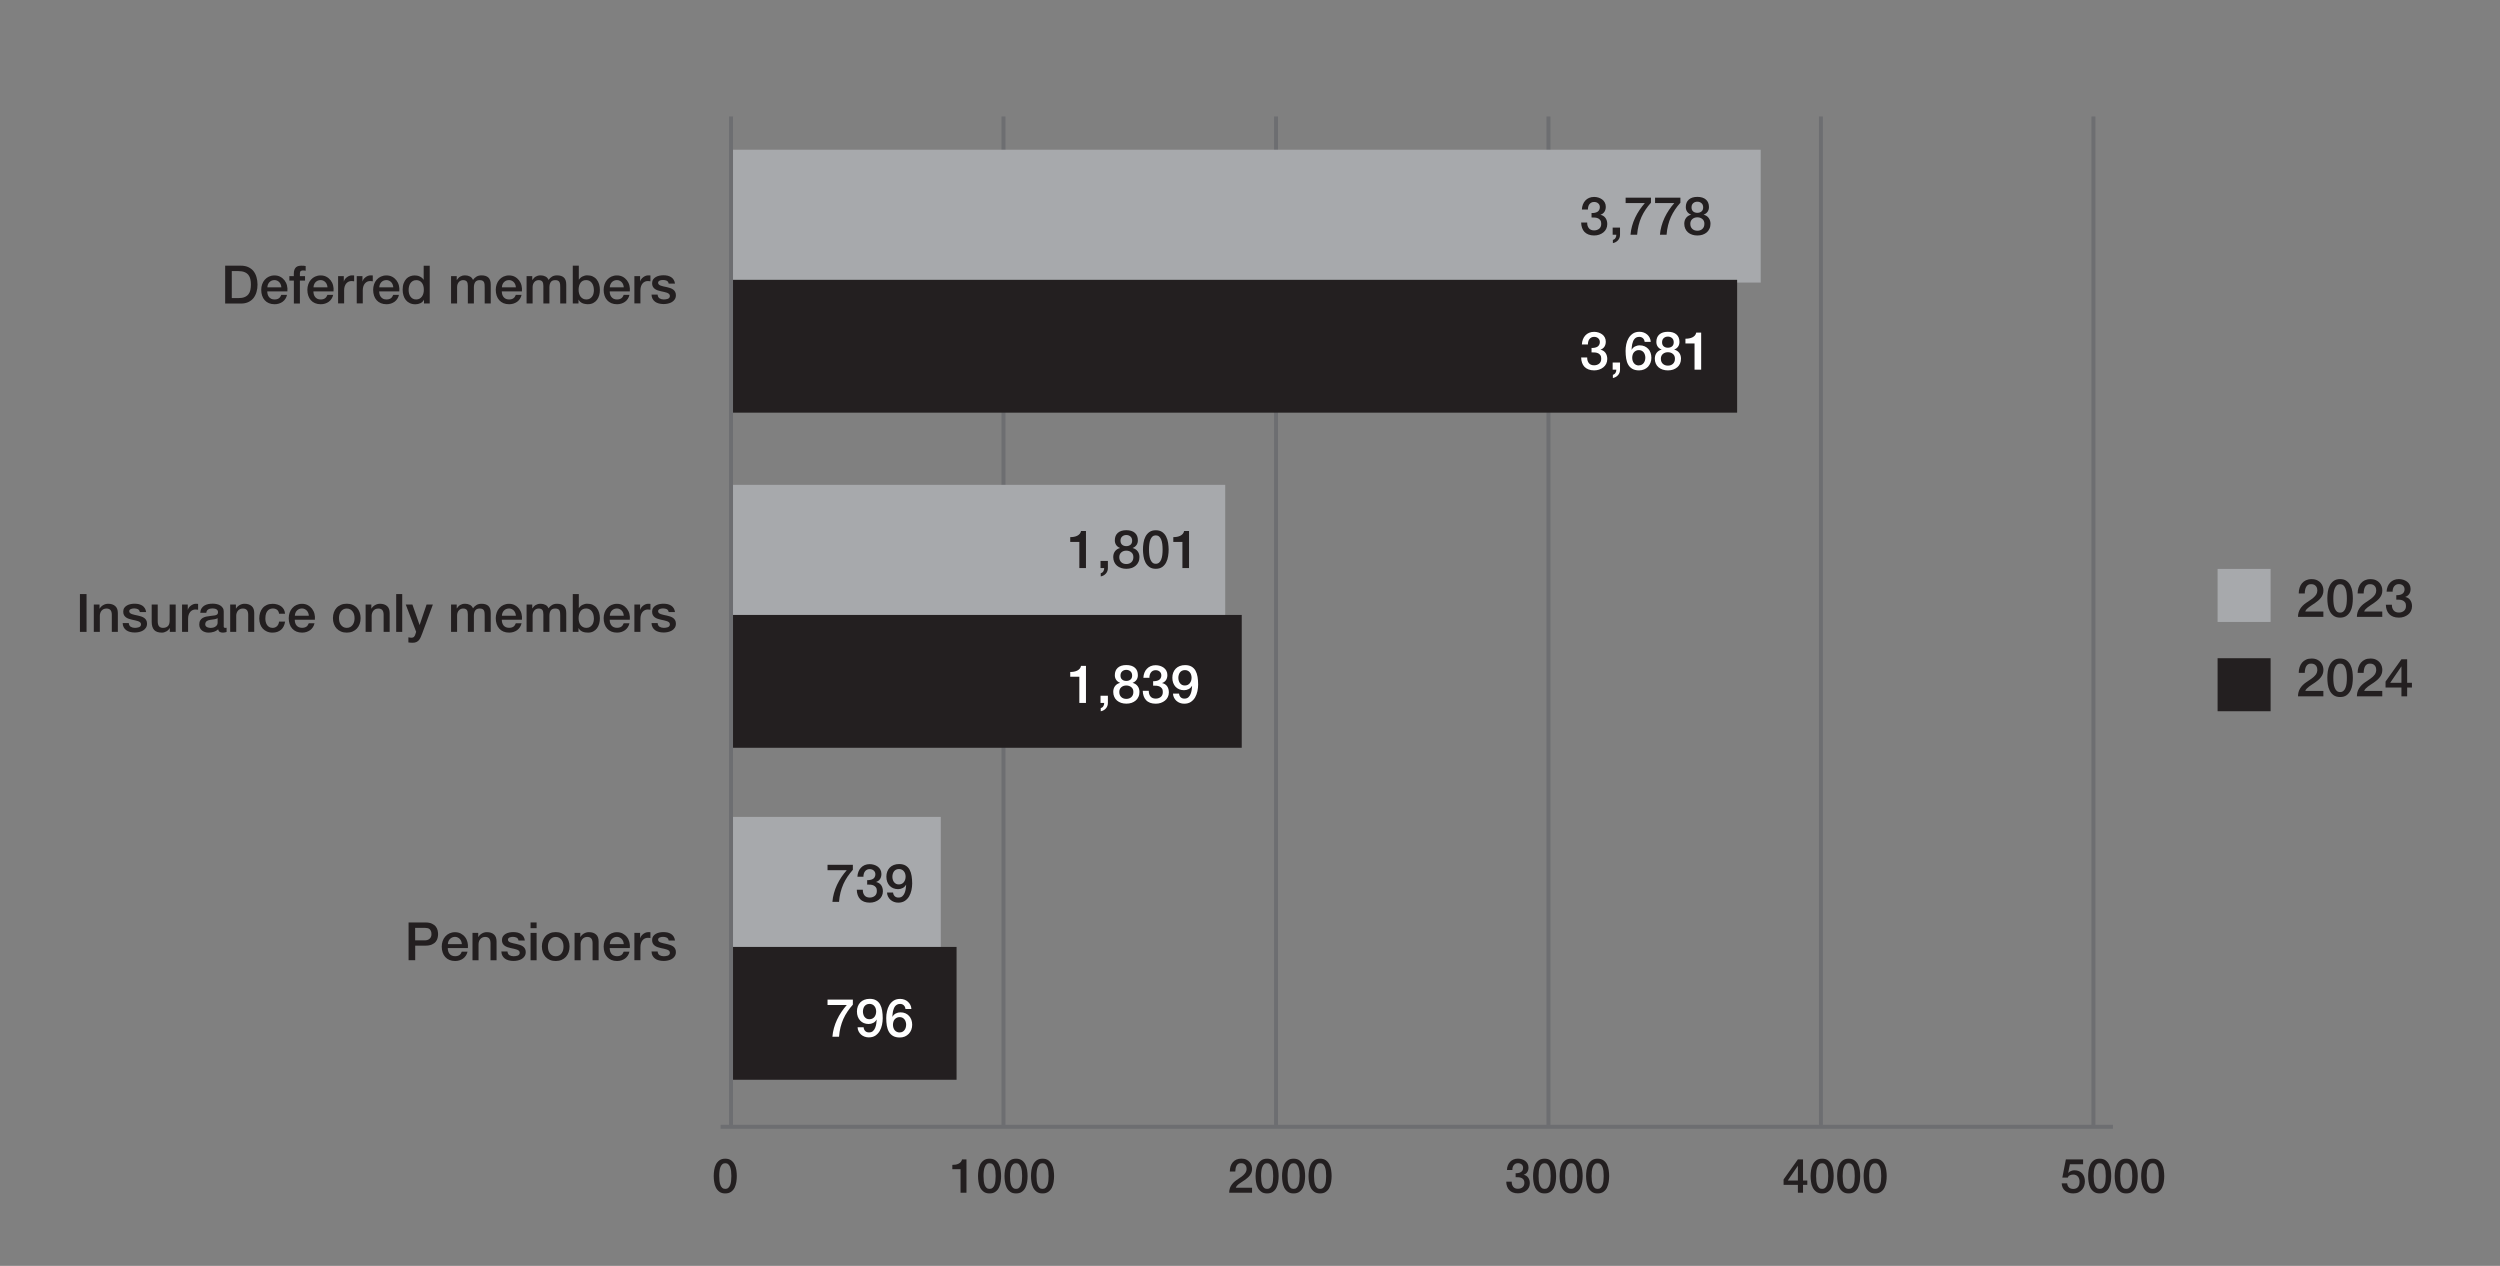 <?xml version="1.0" encoding="UTF-8"?>
<svg id="Layer_1" xmlns="http://www.w3.org/2000/svg" version="1.1" viewBox="0 0 472 239">
  <rect x="0" y="0" width="472" height="239" fill="#808080" stroke="none"/>
  <!-- Generator: Adobe Illustrator 29.8.1, SVG Export Plug-In . SVG Version: 2.1.1 Build 2)  -->
  <defs>
    <style>
      .st0 {
        fill: #231f20;
      }

      .st1 {
        fill: #fff;
      }

      .st2 {
        fill: none;
        stroke: #6d6e71;
        stroke-miterlimit: 10;
        stroke-width: .75px;
      }

      .st3 {
        fill: #a7a9ac;
      }
    </style>
  </defs>
  <line class="st2" x1="189.46" y1="212.74" x2="189.46" y2="21.99"/>
  <line class="st2" x1="240.91" y1="212.74" x2="240.91" y2="21.99"/>
  <line class="st2" x1="292.35" y1="212.74" x2="292.35" y2="21.99"/>
  <line class="st2" x1="343.79" y1="212.74" x2="343.79" y2="21.99"/>
  <line class="st2" x1="395.24" y1="212.74" x2="395.24" y2="21.99"/>
  <path class="st0" d="M136.93,218.76c.45,0,.82.1,1.1.31s.51.47.67.79.27.67.32,1.06c.06.38.09.76.09,1.12s-.03.73-.09,1.12c-.06.38-.17.74-.32,1.06-.16.32-.38.58-.67.79s-.65.31-1.1.31-.82-.1-1.1-.31-.51-.47-.67-.79-.27-.67-.32-1.06c-.06-.38-.09-.76-.09-1.12s.03-.73.09-1.12c.06-.38.16-.74.32-1.06s.38-.58.67-.79.65-.31,1.1-.31ZM136.93,224.46c.22,0,.41-.06.56-.19s.27-.3.36-.52.15-.48.18-.77.05-.61.05-.94-.02-.64-.05-.93-.1-.55-.18-.77-.21-.4-.36-.53-.34-.19-.56-.19-.42.06-.56.19-.26.3-.35.53-.15.48-.18.77c-.04.29-.05.6-.05.93s.02.64.05.94c.04.29.1.55.18.77s.2.39.35.52.33.19.56.19Z"/>
  <g>
    <path class="st0" d="M179.8,219.93c.22,0,.43-.02.63-.05s.39-.1.55-.18.31-.19.42-.32.19-.29.23-.49h.84v6.3h-1.12v-4.45h-1.55v-.81h0Z"/>
    <path class="st0" d="M186.83,218.76c.45,0,.82.1,1.1.31.29.21.51.47.67.79s.27.67.32,1.06c.06.38.09.76.09,1.12s-.03.73-.09,1.12c-.06.38-.17.74-.32,1.06-.16.32-.38.58-.67.79s-.65.31-1.1.31-.82-.1-1.1-.31-.51-.47-.67-.79-.27-.67-.32-1.06c-.06-.38-.09-.76-.09-1.12s.03-.73.09-1.12c.06-.38.16-.74.32-1.06s.38-.58.67-.79c.29-.21.65-.31,1.1-.31ZM186.83,224.46c.22,0,.41-.06.56-.19s.27-.3.36-.52.15-.48.18-.77.05-.61.05-.94-.02-.64-.05-.93-.1-.55-.18-.77c-.09-.22-.21-.4-.36-.53s-.34-.19-.56-.19-.42.06-.56.19-.26.3-.35.53c-.09.22-.15.48-.18.77-.04.29-.05.6-.05.93s.02.64.05.94c.04.29.1.55.18.77.09.22.2.39.35.52s.33.19.56.19Z"/>
    <path class="st0" d="M191.83,218.76c.45,0,.82.1,1.1.31.29.21.51.47.67.79s.27.67.32,1.06c.06.38.09.76.09,1.12s-.03.73-.09,1.12c-.06.38-.17.74-.32,1.06-.16.32-.38.58-.67.79s-.65.31-1.1.31-.82-.1-1.1-.31-.51-.47-.67-.79-.27-.67-.32-1.06c-.06-.38-.09-.76-.09-1.12s.03-.73.09-1.12c.06-.38.16-.74.32-1.06s.38-.58.67-.79c.29-.21.65-.31,1.1-.31ZM191.83,224.46c.22,0,.41-.06.56-.19s.27-.3.36-.52.15-.48.18-.77.05-.61.05-.94-.02-.64-.05-.93-.1-.55-.18-.77c-.09-.22-.21-.4-.36-.53s-.34-.19-.56-.19-.42.06-.56.19-.26.3-.35.53c-.09.22-.15.48-.18.77-.04.29-.05.6-.05.93s.02.64.05.94c.04.29.1.55.18.77.09.22.2.39.35.52s.33.19.56.19Z"/>
    <path class="st0" d="M196.83,218.76c.45,0,.82.1,1.1.31.29.21.51.47.67.79s.27.67.32,1.06c.06.38.09.76.09,1.12s-.03.73-.09,1.12c-.06.38-.17.74-.32,1.06-.16.32-.38.58-.67.79s-.65.31-1.1.31-.82-.1-1.1-.31-.51-.47-.67-.79-.27-.67-.32-1.06c-.06-.38-.09-.76-.09-1.12s.03-.73.09-1.12c.06-.38.16-.74.32-1.06s.38-.58.67-.79c.29-.21.65-.31,1.1-.31ZM196.83,224.46c.22,0,.41-.06.56-.19s.27-.3.36-.52.15-.48.18-.77.05-.61.05-.94-.02-.64-.05-.93-.1-.55-.18-.77c-.09-.22-.21-.4-.36-.53s-.34-.19-.56-.19-.42.06-.56.19-.26.3-.35.53c-.09.22-.15.48-.18.77-.04.29-.05.6-.05.93s.02.64.05.94c.04.29.1.55.18.77.09.22.2.39.35.52s.33.19.56.19Z"/>
  </g>
  <g>
    <path class="st0" d="M236.37,225.19h-4.3c0-.52.13-.98.38-1.37s.58-.73,1.01-1.02c.2-.15.42-.3.64-.44s.43-.29.61-.46.34-.34.46-.53.18-.41.19-.65c0-.11-.01-.24-.04-.36-.03-.13-.08-.25-.16-.36s-.19-.2-.32-.28c-.14-.08-.32-.11-.54-.11-.2,0-.37.04-.51.12-.13.08-.24.19-.32.33-.08.14-.14.31-.18.5s-.06.4-.07.62h-1.03c0-.35.05-.67.14-.97.09-.3.23-.55.42-.77s.41-.39.68-.51.58-.18.93-.18c.38,0,.7.06.96.19.26.13.47.29.63.48s.27.4.34.62.1.44.1.64c0,.25-.04.48-.12.68-.08.2-.18.39-.31.56s-.28.33-.45.47-.34.28-.52.41-.36.25-.54.36c-.18.11-.35.23-.5.34s-.29.23-.4.36c-.11.12-.19.25-.23.39h3.07v.92l-.02.02Z"/>
    <path class="st0" d="M239.23,218.76c.45,0,.82.1,1.1.31.29.21.51.47.67.79s.27.67.32,1.06c.06.38.09.76.09,1.12s-.03.73-.09,1.12c-.06.38-.17.74-.32,1.06-.16.32-.38.58-.67.79s-.65.31-1.1.31-.82-.1-1.1-.31-.51-.47-.67-.79-.27-.67-.32-1.06c-.06-.38-.09-.76-.09-1.12s.03-.73.09-1.12c.06-.38.16-.74.32-1.06s.38-.58.67-.79c.29-.21.65-.31,1.1-.31ZM239.23,224.46c.22,0,.41-.06.56-.19s.27-.3.36-.52.15-.48.18-.77.05-.61.05-.94-.02-.64-.05-.93-.1-.55-.18-.77c-.09-.22-.21-.4-.36-.53s-.34-.19-.56-.19-.42.06-.56.19-.26.3-.35.53c-.09.22-.15.48-.18.77-.04.29-.05.6-.05.93s.02.64.05.94c.04.29.1.55.18.77.09.22.2.39.35.52s.33.19.56.19Z"/>
    <path class="st0" d="M244.23,218.76c.45,0,.82.1,1.1.31.29.21.51.47.67.79s.27.67.32,1.06c.06.38.09.76.09,1.12s-.03.73-.09,1.12c-.06.38-.17.74-.32,1.06-.16.32-.38.58-.67.79s-.65.31-1.1.31-.82-.1-1.1-.31-.51-.47-.67-.79-.27-.67-.32-1.06c-.06-.38-.09-.76-.09-1.12s.03-.73.09-1.12c.06-.38.16-.74.32-1.06s.38-.58.67-.79c.29-.21.65-.31,1.1-.31ZM244.23,224.46c.22,0,.41-.06.56-.19s.27-.3.36-.52.15-.48.18-.77.05-.61.05-.94-.02-.64-.05-.93-.1-.55-.18-.77c-.09-.22-.21-.4-.36-.53s-.34-.19-.56-.19-.42.06-.56.19-.26.3-.35.53c-.09.22-.15.48-.18.77-.04.29-.05.6-.05.93s.02.64.05.94c.04.29.1.55.18.77.09.22.2.39.35.52s.33.19.56.19Z"/>
    <path class="st0" d="M249.23,218.76c.45,0,.82.1,1.1.31.29.21.51.47.67.79s.27.67.32,1.06c.06.38.09.76.09,1.12s-.03.73-.09,1.12-.17.74-.32,1.06-.38.58-.67.79-.65.31-1.1.31-.82-.1-1.1-.31-.51-.47-.67-.79-.27-.67-.32-1.06c-.06-.38-.09-.76-.09-1.12s.03-.73.09-1.12c.06-.38.16-.74.32-1.06s.38-.58.67-.79c.29-.21.65-.31,1.1-.31ZM249.23,224.46c.22,0,.41-.06.56-.19s.27-.3.36-.52.15-.48.18-.77.05-.61.05-.94-.02-.64-.05-.93-.1-.55-.18-.77c-.09-.22-.21-.4-.36-.53s-.34-.19-.56-.19-.42.06-.56.19-.26.3-.35.53c-.09.22-.15.48-.18.77-.04.29-.05.6-.05.93s.02.64.05.94c.04.29.1.55.18.77.09.22.2.39.35.52s.33.19.56.19Z"/>
  </g>
  <g>
    <path class="st0" d="M286.17,221.5c.17,0,.34,0,.5-.04.17-.03.32-.08.45-.16s.24-.18.32-.31.12-.29.12-.49c0-.27-.09-.49-.27-.65s-.42-.24-.71-.24c-.18,0-.34.04-.47.11-.13.07-.24.17-.33.29s-.15.26-.19.41-.06.31-.05.47h-1.03c.01-.31.07-.59.17-.85s.24-.49.42-.68c.18-.19.39-.34.64-.45.25-.11.54-.16.86-.16.25,0,.49.04.72.11.24.07.45.18.64.32s.34.31.45.53c.11.21.17.46.17.73,0,.32-.07.6-.22.83-.14.24-.37.41-.67.52v.02c.36.07.64.25.84.54s.3.63.3,1.04c0,.3-.06.57-.18.8-.12.24-.28.44-.49.6-.2.17-.44.29-.71.38s-.56.13-.86.13c-.37,0-.69-.05-.96-.16-.27-.1-.5-.25-.68-.45-.18-.19-.32-.42-.42-.69s-.15-.57-.15-.9h1.03c-.01.38.08.7.28.96s.5.38.9.38c.34,0,.63-.1.86-.29.23-.2.35-.47.35-.83,0-.25-.05-.44-.14-.58-.1-.14-.22-.25-.38-.33s-.33-.12-.53-.14c-.19-.02-.39-.02-.6-.02v-.77l.02.02Z"/>
    <path class="st0" d="M291.62,218.76c.45,0,.82.1,1.1.31.29.21.51.47.67.79s.27.67.32,1.06c.06.38.09.76.09,1.12s-.03.73-.09,1.12-.17.74-.32,1.06-.38.58-.67.79-.65.31-1.1.31-.82-.1-1.1-.31-.51-.47-.67-.79-.27-.67-.32-1.06c-.06-.38-.09-.76-.09-1.12s.03-.73.09-1.12c.06-.38.16-.74.32-1.06s.38-.58.67-.79c.29-.21.65-.31,1.1-.31ZM291.62,224.46c.22,0,.41-.06.56-.19s.27-.3.36-.52.15-.48.18-.77.05-.61.05-.94-.02-.64-.05-.93-.1-.55-.18-.77c-.09-.22-.21-.4-.36-.53s-.34-.19-.56-.19-.42.06-.56.19c-.15.13-.26.3-.35.53-.09.22-.15.48-.18.77s-.05.6-.05.93.02.64.05.94.1.55.18.77c.09.22.2.39.35.52.15.13.33.19.56.19Z"/>
    <path class="st0" d="M296.63,218.76c.45,0,.82.1,1.1.31.29.21.51.47.67.79s.27.67.32,1.06c.06.38.09.76.09,1.12s-.03.73-.09,1.12-.17.74-.32,1.06-.38.58-.67.79-.65.31-1.1.31-.82-.1-1.1-.31-.51-.47-.67-.79-.27-.67-.32-1.06c-.06-.38-.09-.76-.09-1.12s.03-.73.09-1.12c.06-.38.16-.74.32-1.06s.38-.58.67-.79c.29-.21.65-.31,1.1-.31ZM296.63,224.46c.22,0,.41-.06.56-.19s.27-.3.36-.52.15-.48.18-.77.05-.61.05-.94-.02-.64-.05-.93-.1-.55-.18-.77c-.09-.22-.21-.4-.36-.53s-.34-.19-.56-.19-.42.06-.56.19c-.15.13-.26.3-.35.53-.09.22-.15.48-.18.77s-.05.6-.05.93.02.64.05.94.1.55.18.77c.09.22.2.39.35.52.15.13.33.19.56.19Z"/>
    <path class="st0" d="M301.63,218.76c.45,0,.82.1,1.1.31.29.21.51.47.67.79s.27.67.32,1.06c.06.38.09.76.09,1.12s-.03.73-.09,1.12-.17.74-.32,1.06-.38.58-.67.79-.65.31-1.1.31-.82-.1-1.1-.31-.51-.47-.67-.79-.27-.67-.32-1.06c-.06-.38-.09-.76-.09-1.12s.03-.73.09-1.12c.06-.38.16-.74.32-1.06s.38-.58.67-.79c.29-.21.65-.31,1.1-.31ZM301.63,224.46c.22,0,.41-.06.56-.19s.27-.3.36-.52.15-.48.18-.77.05-.61.05-.94-.02-.64-.05-.93-.1-.55-.18-.77c-.09-.22-.21-.4-.36-.53s-.34-.19-.56-.19-.42.06-.56.19c-.15.13-.26.3-.35.53-.09.22-.15.48-.18.77s-.05.6-.05.93.02.64.05.94.1.55.18.77c.09.22.2.39.35.52.15.13.33.19.56.19Z"/>
  </g>
  <g>
    <path class="st0" d="M341.22,223.7h-.81v1.49h-.97v-1.49h-2.7v-1.02l2.7-3.79h.97v4h.81v.81ZM337.53,222.89h1.91v-2.77h-.02l-1.89,2.77Z"/>
    <path class="st0" d="M344.02,218.76c.45,0,.82.1,1.1.31.29.21.51.47.67.79s.27.67.32,1.06c.06.38.09.76.09,1.12s-.03.73-.09,1.12-.17.74-.32,1.06-.38.58-.67.79-.65.31-1.1.31-.82-.1-1.1-.31-.51-.47-.67-.79-.27-.67-.32-1.06c-.06-.38-.09-.76-.09-1.12s.03-.73.09-1.12c.06-.38.16-.74.32-1.06.16-.32.38-.58.67-.79.29-.21.65-.31,1.1-.31ZM344.02,224.46c.22,0,.41-.06.56-.19s.27-.3.36-.52c.09-.22.15-.48.18-.77s.05-.61.05-.94-.02-.64-.05-.93-.1-.55-.18-.77c-.09-.22-.21-.4-.36-.53-.15-.13-.34-.19-.56-.19s-.42.06-.56.19c-.15.13-.26.3-.35.53-.09.22-.15.48-.18.77s-.05.6-.05.93.02.64.05.94.1.55.18.77c.09.22.2.39.35.52.15.13.33.19.56.19Z"/>
    <path class="st0" d="M349.03,218.76c.45,0,.82.1,1.1.31.29.21.51.47.67.79s.27.67.32,1.06c.06.38.09.76.09,1.12s-.03.73-.09,1.12-.17.74-.32,1.06-.38.58-.67.79-.65.31-1.1.31-.82-.1-1.1-.31-.51-.47-.67-.79-.27-.67-.32-1.06c-.06-.38-.09-.76-.09-1.12s.03-.73.09-1.12c.06-.38.16-.74.32-1.06.16-.32.38-.58.67-.79.29-.21.65-.31,1.1-.31ZM349.03,224.46c.22,0,.41-.06.56-.19s.27-.3.36-.52c.09-.22.15-.48.18-.77s.05-.61.05-.94-.02-.64-.05-.93-.1-.55-.18-.77c-.09-.22-.21-.4-.36-.53-.15-.13-.34-.19-.56-.19s-.42.06-.56.19c-.15.13-.26.3-.35.53-.09.22-.15.48-.18.77s-.05.6-.05.93.02.64.05.94.1.55.18.77c.09.22.2.39.35.52.15.13.33.19.56.19Z"/>
    <path class="st0" d="M354.03,218.76c.45,0,.82.1,1.1.31.29.21.51.47.67.79s.27.67.32,1.06c.06.38.09.76.09,1.12s-.03.73-.09,1.12-.17.74-.32,1.06-.38.58-.67.79-.65.31-1.1.31-.82-.1-1.1-.31-.51-.47-.67-.79-.27-.67-.32-1.06c-.06-.38-.09-.76-.09-1.12s.03-.73.09-1.12c.06-.38.16-.74.32-1.06.16-.32.38-.58.67-.79.29-.21.65-.31,1.1-.31ZM354.03,224.46c.22,0,.41-.06.56-.19s.27-.3.36-.52c.09-.22.15-.48.18-.77s.05-.61.05-.94-.02-.64-.05-.93-.1-.55-.18-.77c-.09-.22-.21-.4-.36-.53-.15-.13-.34-.19-.56-.19s-.42.06-.56.19c-.15.13-.26.3-.35.53-.09.22-.15.48-.18.77s-.05.6-.05.93.02.64.05.94.1.55.18.77c.09.22.2.39.35.52.15.13.33.19.56.19Z"/>
  </g>
  <g>
    <path class="st0" d="M390.03,218.89h3.26v.92h-2.49l-.32,1.6.02.02c.14-.16.31-.27.53-.36s.42-.12.63-.12c.31,0,.59.05.84.16.25.11.45.25.62.44s.29.41.38.67.13.54.13.84c0,.25-.04.51-.12.78s-.21.51-.39.73-.4.4-.68.54c-.28.14-.61.21-.99.21-.31,0-.59-.04-.85-.12s-.49-.2-.69-.36-.36-.36-.47-.6c-.12-.24-.18-.51-.19-.83h1.03c.03.34.15.6.35.79.2.18.47.27.81.27.22,0,.4-.04.55-.11.15-.07.27-.17.37-.3.09-.13.16-.27.2-.44s.06-.35.06-.54c0-.17-.02-.34-.07-.5s-.12-.3-.22-.42c-.1-.12-.22-.22-.37-.29s-.33-.11-.54-.11-.42.04-.61.12-.33.23-.41.45h-1.03l.67-3.45h-.01Z"/>
    <path class="st0" d="M396.42,218.76c.45,0,.82.1,1.1.31.29.21.51.47.67.79s.27.67.32,1.06c.06.38.09.76.09,1.12s-.03.73-.09,1.12-.17.74-.32,1.06-.38.58-.67.79-.65.31-1.1.31-.82-.1-1.1-.31-.51-.47-.67-.79-.27-.67-.32-1.06c-.06-.38-.09-.76-.09-1.12s.03-.73.09-1.12c.06-.38.16-.74.32-1.06.16-.32.38-.58.67-.79.29-.21.65-.31,1.1-.31ZM396.42,224.46c.22,0,.41-.06.56-.19s.27-.3.36-.52c.09-.22.15-.48.18-.77s.05-.61.05-.94-.02-.64-.05-.93-.1-.55-.18-.77c-.09-.22-.21-.4-.36-.53-.15-.13-.34-.19-.56-.19s-.42.06-.56.19c-.15.13-.26.3-.35.53-.09.22-.15.48-.18.77s-.05.6-.05.93.02.64.05.94.1.55.18.77c.09.22.2.39.35.52.15.13.33.19.56.19Z"/>
    <path class="st0" d="M401.43,218.76c.45,0,.82.1,1.1.31.29.21.51.47.67.79s.27.67.32,1.06c.06.38.09.76.09,1.12s-.03.73-.09,1.12-.17.74-.32,1.06-.38.58-.67.79-.65.31-1.1.31-.82-.1-1.1-.31-.51-.47-.67-.79-.27-.67-.32-1.06c-.06-.38-.09-.76-.09-1.12s.03-.73.09-1.12c.06-.38.16-.74.32-1.06.16-.32.38-.58.67-.79.29-.21.65-.31,1.1-.31ZM401.43,224.46c.22,0,.41-.06.56-.19s.27-.3.36-.52c.09-.22.15-.48.18-.77s.05-.61.05-.94-.02-.64-.05-.93-.1-.55-.18-.77c-.09-.22-.21-.4-.36-.53-.15-.13-.34-.19-.56-.19s-.42.06-.56.19c-.15.13-.26.3-.35.53-.09.22-.15.48-.18.77s-.05.6-.05.93.02.64.05.94.1.55.18.77c.09.22.2.39.35.52.15.13.33.19.56.19Z"/>
    <path class="st0" d="M406.43,218.76c.45,0,.82.1,1.1.31.29.21.51.47.67.79s.27.67.32,1.06c.06.38.09.76.09,1.12s-.03.73-.09,1.12-.17.74-.32,1.06-.38.58-.67.79-.65.31-1.1.31-.82-.1-1.1-.31-.51-.47-.67-.79-.27-.67-.32-1.06c-.06-.38-.09-.76-.09-1.12s.03-.73.09-1.12c.06-.38.16-.74.32-1.06.16-.32.38-.58.67-.79.29-.21.65-.31,1.1-.31ZM406.43,224.46c.22,0,.41-.06.56-.19s.27-.3.36-.52c.09-.22.15-.48.18-.77s.05-.61.05-.94-.02-.64-.05-.93-.1-.55-.18-.77c-.09-.22-.21-.4-.36-.53-.15-.13-.34-.19-.56-.19s-.42.06-.56.19c-.15.13-.26.3-.35.53-.09.22-.15.48-.18.77s-.05.6-.05.93.02.64.05.94.1.55.18.77c.09.22.2.39.35.52.15.13.33.19.56.19Z"/>
  </g>
  <g>
    <path class="st0" d="M42.51,50.16h2.96c.55,0,1.02.09,1.42.28s.73.44.98.76c.25.32.44.7.56,1.14.12.43.19.9.19,1.39s-.06.96-.19,1.39c-.12.43-.31.81-.56,1.14-.25.32-.58.58-.98.77s-.87.28-1.42.28h-2.96v-7.14h0ZM43.76,56.28h1.23c.49,0,.88-.06,1.19-.19s.55-.31.73-.54.3-.5.36-.81.1-.65.1-1-.03-.7-.1-1.01c-.06-.31-.18-.58-.36-.81-.18-.23-.42-.41-.73-.54-.31-.13-.71-.2-1.19-.2h-1.23v5.1h0Z"/>
    <path class="st0" d="M50.46,55.01c0,.2.03.39.08.58.06.19.14.35.25.49s.26.25.43.34c.17.08.38.12.62.12.33,0,.6-.07.81-.22.2-.14.35-.36.46-.65h1.08c-.06.28-.16.53-.31.75s-.32.41-.53.56-.44.26-.69.34c-.26.08-.52.12-.81.12-.41,0-.77-.07-1.08-.2s-.58-.32-.79-.56c-.22-.24-.38-.53-.49-.86s-.17-.7-.17-1.1c0-.37.06-.71.17-1.04s.28-.62.5-.87.48-.45.79-.59.65-.22,1.04-.22c.41,0,.77.08,1.09.25.32.17.59.4.81.68.21.28.37.6.46.96s.12.74.08,1.12h-3.8,0ZM53.12,54.26c0-.18-.05-.35-.11-.52s-.15-.31-.26-.44c-.11-.12-.24-.22-.4-.3s-.33-.12-.52-.12-.38.04-.54.1c-.16.07-.3.17-.42.29s-.21.27-.28.44c-.07.17-.11.35-.11.54h2.66-.02Z"/>
    <path class="st0" d="M54.62,52.13h.85v-.43c0-.33.04-.59.12-.79s.19-.36.32-.47.29-.18.46-.22.35-.06.54-.06c.37,0,.63.02.8.07v.89c-.07-.02-.15-.03-.23-.04-.08,0-.18-.02-.29-.02-.15,0-.29.04-.4.11s-.17.22-.17.43v.53h.97v.85h-.97v4.32h-1.14v-4.32h-.85v-.85h-.01Z"/>
    <path class="st0" d="M59.17,55.01c0,.2.03.39.08.58.06.19.14.35.25.49s.26.25.43.34c.17.08.38.12.62.12.33,0,.6-.07.81-.22.2-.14.35-.36.46-.65h1.08c-.06.28-.16.53-.31.75s-.32.41-.53.56-.44.26-.69.34c-.26.08-.52.12-.81.12-.41,0-.77-.07-1.08-.2s-.58-.32-.79-.56c-.22-.24-.38-.53-.49-.86s-.17-.7-.17-1.1c0-.37.06-.71.17-1.04s.28-.62.5-.87.48-.45.79-.59.65-.22,1.04-.22c.41,0,.77.08,1.09.25.32.17.59.4.81.68.21.28.37.6.46.96s.12.74.08,1.12h-3.8,0ZM61.83,54.26c0-.18-.05-.35-.11-.52s-.15-.31-.26-.44c-.11-.12-.24-.22-.4-.3s-.33-.12-.52-.12-.38.04-.54.1c-.16.07-.3.17-.42.29s-.21.27-.28.44c-.07.17-.11.35-.11.54h2.66-.02Z"/>
    <path class="st0" d="M63.84,52.13h1.07v1h.02c.03-.14.1-.28.19-.41s.21-.25.35-.36.29-.2.46-.27c.17-.07.34-.1.51-.1.13,0,.22,0,.27,0,.05,0,.1,0,.15.02v1.1c-.08,0-.16-.02-.25-.03-.08,0-.16-.02-.24-.02-.19,0-.38.04-.54.11-.17.08-.32.19-.45.34s-.23.33-.3.55-.11.47-.11.76v2.46h-1.14v-5.17h0Z"/>
    <path class="st0" d="M67.36,52.13h1.07v1h.02c.03-.14.1-.28.19-.41s.21-.25.35-.36.29-.2.46-.27c.17-.07.34-.1.51-.1.13,0,.22,0,.27,0,.05,0,.1,0,.15.02v1.1c-.08,0-.16-.02-.25-.03-.08,0-.16-.02-.24-.02-.19,0-.38.04-.54.11-.17.08-.32.19-.45.34s-.23.33-.3.55-.11.47-.11.76v2.46h-1.14v-5.17h0Z"/>
    <path class="st0" d="M71.59,55.01c0,.2.03.39.08.58.06.19.14.35.25.49s.26.25.43.34c.17.08.38.12.62.12.33,0,.6-.07.81-.22.2-.14.35-.36.46-.65h1.08c-.06.28-.16.53-.31.75s-.32.41-.53.56-.44.26-.69.34c-.26.08-.52.12-.81.12-.41,0-.77-.07-1.08-.2s-.58-.32-.79-.56c-.22-.24-.38-.53-.49-.86s-.17-.7-.17-1.1c0-.37.06-.71.17-1.04s.28-.62.5-.87.48-.45.79-.59.65-.22,1.04-.22c.41,0,.77.08,1.09.25.32.17.59.4.81.68.21.28.37.6.46.96s.12.74.08,1.12h-3.8,0ZM74.25,54.26c0-.18-.05-.35-.11-.52s-.15-.31-.26-.44c-.11-.12-.24-.22-.4-.3s-.33-.12-.52-.12-.38.04-.54.1c-.16.07-.3.17-.42.29s-.21.27-.28.44c-.07.17-.11.35-.11.54h2.66-.02Z"/>
    <path class="st0" d="M81.13,57.3h-1.08v-.7h-.02c-.15.3-.38.52-.67.65-.29.13-.6.2-.93.2-.41,0-.76-.07-1.06-.22-.3-.14-.56-.34-.75-.58-.2-.25-.35-.54-.45-.88-.1-.34-.15-.7-.15-1.08,0-.47.06-.87.19-1.21.13-.34.29-.62.5-.84s.45-.38.72-.48c.27-.1.54-.16.82-.16.16,0,.32.02.49.04.17.03.33.08.48.15.15.07.29.15.42.25s.24.23.33.37h.02v-2.64h1.14v7.14h0ZM77.15,54.77c0,.22.03.44.08.65.06.21.14.4.26.57.12.17.27.3.44.4.18.1.39.15.64.15s.47-.05.66-.16c.18-.11.33-.25.45-.42s.2-.37.26-.58c.06-.22.08-.44.08-.67,0-.57-.13-1.02-.39-1.34-.26-.32-.6-.48-1.04-.48-.27,0-.49.06-.67.17s-.33.25-.45.43-.2.38-.25.6-.07.45-.07.69h0Z"/>
    <path class="st0" d="M85.15,52.13h1.08v.72h.03c.09-.13.18-.24.28-.35s.21-.2.33-.27.26-.13.42-.18c.16-.04.34-.06.55-.06.31,0,.6.07.88.21s.46.36.58.65c.19-.27.42-.48.67-.63s.57-.23.95-.23c.55,0,.97.13,1.27.4.3.27.46.71.46,1.34v3.57h-1.14v-3.02c0-.21,0-.4-.02-.56s-.05-.32-.11-.44-.16-.22-.29-.29c-.13-.07-.3-.1-.52-.1-.39,0-.67.12-.84.36-.17.24-.26.58-.26,1.02v3.03h-1.14v-3.32c0-.36-.06-.63-.19-.81s-.37-.28-.71-.28c-.15,0-.29.03-.43.09s-.26.15-.36.26-.19.25-.25.42-.09.36-.09.57v3.07h-1.14v-5.17h0Z"/>
    <path class="st0" d="M94.74,55.01c0,.2.03.39.08.58.06.19.14.35.25.49s.26.25.43.34c.17.08.38.12.62.12.33,0,.6-.07.81-.22.2-.14.35-.36.46-.65h1.08c-.06.28-.16.53-.31.75s-.32.41-.53.56-.44.26-.69.34c-.26.08-.52.12-.81.12-.41,0-.77-.07-1.08-.2s-.58-.32-.79-.56c-.22-.24-.38-.53-.49-.86s-.17-.7-.17-1.1c0-.37.06-.71.17-1.04s.28-.62.5-.87.48-.45.79-.59.65-.22,1.04-.22c.41,0,.77.08,1.09.25s.59.4.81.68c.21.28.37.6.46.96s.12.74.08,1.12h-3.8,0ZM97.4,54.26c-.01-.18-.05-.35-.11-.52s-.15-.31-.26-.44c-.11-.12-.24-.22-.4-.3s-.33-.12-.52-.12-.38.04-.54.1c-.16.07-.3.17-.42.29-.12.12-.21.27-.28.44s-.11.35-.11.54h2.66-.02Z"/>
    <path class="st0" d="M99.41,52.13h1.08v.72h.03c.09-.13.18-.24.28-.35s.21-.2.33-.27.26-.13.42-.18c.16-.04.34-.06.55-.06.31,0,.6.07.88.21s.46.36.58.65c.19-.27.42-.48.67-.63s.57-.23.95-.23c.55,0,.97.13,1.27.4.3.27.46.71.46,1.34v3.57h-1.14v-3.02c0-.21,0-.4-.02-.56s-.05-.32-.11-.44-.16-.22-.29-.29c-.13-.07-.3-.1-.52-.1-.39,0-.67.12-.84.36-.17.24-.26.58-.26,1.02v3.03h-1.14v-3.32c0-.36-.06-.63-.19-.81s-.37-.28-.71-.28c-.15,0-.29.03-.43.09s-.26.15-.36.26-.19.25-.25.42-.09.36-.09.57v3.07h-1.14v-5.17h0Z"/>
    <path class="st0" d="M108.14,50.16h1.14v2.64h.02c.08-.13.18-.24.29-.34.11-.1.24-.19.38-.26.14-.07.28-.12.43-.16.15-.04.3-.06.45-.06.41,0,.76.07,1.06.21s.56.34.75.59c.2.25.35.54.45.88s.15.69.15,1.07c0,.35-.04.68-.13,1.01s-.23.61-.41.86-.42.45-.7.6c-.28.15-.61.23-.99.23-.17,0-.35,0-.52-.04-.18-.02-.35-.07-.5-.13-.16-.07-.31-.15-.44-.26s-.24-.25-.33-.42h-.02v.71h-1.08v-7.14h0ZM112.12,54.72c0-.23-.03-.46-.09-.68-.06-.22-.15-.42-.27-.59s-.27-.31-.45-.41c-.18-.1-.39-.16-.62-.16-.48,0-.84.17-1.08.5s-.37.78-.37,1.33c0,.26.03.5.1.73.06.22.16.42.28.58.13.16.28.29.46.38s.38.14.62.14c.26,0,.48-.05.66-.16s.33-.25.45-.42c.12-.17.2-.36.25-.58s.07-.44.07-.67h-.01Z"/>
    <path class="st0" d="M115.11,55.01c0,.2.03.39.08.58.06.19.14.35.25.49s.26.25.43.34c.17.08.38.12.62.12.33,0,.6-.07.81-.22.2-.14.35-.36.46-.65h1.08c-.06.28-.16.53-.31.75s-.32.41-.53.56-.44.26-.69.34c-.26.08-.52.12-.81.12-.41,0-.77-.07-1.08-.2s-.58-.32-.79-.56c-.22-.24-.38-.53-.49-.86s-.17-.7-.17-1.1c0-.37.06-.71.17-1.04s.28-.62.5-.87.48-.45.79-.59.65-.22,1.04-.22c.41,0,.77.08,1.09.25s.59.4.81.68c.21.28.37.6.46.96s.12.74.08,1.12h-3.8,0ZM117.77,54.26c-.01-.18-.05-.35-.11-.52s-.15-.31-.26-.44c-.11-.12-.24-.22-.4-.3s-.33-.12-.52-.12-.38.04-.54.1c-.16.07-.3.17-.42.29-.12.12-.21.27-.28.44s-.11.35-.11.54h2.66-.02Z"/>
    <path class="st0" d="M119.78,52.13h1.07v1h.02c.03-.14.1-.28.19-.41s.21-.25.35-.36.29-.2.46-.27c.17-.07.34-.1.51-.1.13,0,.22,0,.27,0,.05,0,.1,0,.15.02v1.1c-.08,0-.16-.02-.25-.03-.08,0-.16-.02-.24-.02-.19,0-.38.04-.54.11-.17.08-.32.19-.45.34s-.23.33-.3.55c-.07.22-.11.47-.11.76v2.46h-1.14v-5.17h.01Z"/>
    <path class="st0" d="M124.16,55.64c.03.33.16.57.38.7.22.13.48.2.79.2.11,0,.23,0,.37-.03.14-.02.26-.05.38-.09.12-.05.22-.12.29-.21s.11-.21.1-.35c0-.15-.06-.27-.16-.36s-.23-.17-.39-.23-.33-.1-.53-.15c-.2-.04-.4-.08-.61-.13s-.42-.1-.61-.17c-.2-.07-.37-.16-.53-.27s-.28-.26-.38-.43-.14-.4-.14-.66c0-.28.07-.52.2-.71s.31-.34.52-.46c.21-.12.44-.2.7-.25s.5-.07.73-.07c.27,0,.52.03.77.08.24.06.46.15.66.27.2.13.36.29.49.5.13.2.21.45.25.73h-1.19c-.05-.27-.18-.46-.38-.55s-.42-.14-.68-.14c-.08,0-.17,0-.28.02-.11,0-.21.04-.31.08s-.18.09-.25.16-.1.16-.1.27c0,.14.05.25.15.34s.22.16.38.21c.16.06.33.1.53.15.2.04.41.08.62.13s.41.1.61.17c.2.07.38.16.54.27s.28.26.38.43.15.39.15.64c0,.31-.07.57-.21.78s-.32.39-.54.52-.47.23-.75.29c-.27.06-.54.09-.81.09-.33,0-.63-.04-.9-.11-.28-.07-.52-.18-.72-.33-.2-.15-.36-.34-.48-.56-.12-.22-.18-.49-.19-.79h1.14v.02Z"/>
    <path class="st0" d="M15.09,112.16h1.25v7.14h-1.25v-7.14Z"/>
    <path class="st0" d="M17.71,114.13h1.08v.76l.02.02c.17-.29.4-.51.68-.67s.59-.25.93-.25c.57,0,1.01.15,1.34.44s.49.73.49,1.32v3.55h-1.14v-3.25c0-.41-.1-.7-.26-.88-.16-.18-.41-.28-.75-.28-.19,0-.37.04-.52.1-.15.07-.28.17-.39.29s-.19.27-.25.44-.09.34-.09.53v3.05h-1.14v-5.17h0Z"/>
    <path class="st0" d="M24.31,117.64c.03.33.16.57.38.7s.48.2.79.2c.11,0,.23,0,.37-.03.14-.02.26-.05.38-.09s.22-.12.29-.21.11-.21.1-.35c0-.15-.06-.27-.16-.36s-.23-.17-.39-.22-.33-.11-.53-.15-.4-.08-.61-.13c-.21-.05-.42-.1-.61-.17-.2-.07-.37-.16-.53-.27s-.28-.26-.38-.43-.14-.4-.14-.66c0-.28.07-.52.2-.71s.31-.34.52-.46.44-.2.7-.25.5-.07.73-.07c.27,0,.52.03.77.08.24.06.46.15.66.27.2.13.36.29.49.5.13.2.21.45.25.73h-1.19c-.05-.27-.18-.46-.38-.55-.2-.09-.42-.14-.68-.14-.08,0-.17,0-.28.02-.11.01-.21.04-.31.08s-.18.09-.25.16-.1.16-.1.27c0,.14.05.25.15.34.1.09.22.16.38.21.16.06.33.1.53.15.2.04.41.08.62.13.21.05.41.1.61.17s.38.16.54.27c.16.11.28.26.38.43s.15.39.15.64c0,.31-.07.57-.21.78s-.32.39-.54.52c-.22.13-.47.23-.75.29-.27.06-.54.09-.81.09-.33,0-.63-.04-.9-.11-.28-.07-.52-.18-.72-.33s-.36-.34-.48-.56-.18-.49-.19-.79h1.15Z"/>
    <path class="st0" d="M33.18,119.3h-1.12v-.72h-.02c-.14.26-.35.47-.62.62-.28.16-.56.24-.85.24-.68,0-1.17-.17-1.47-.51s-.46-.84-.46-1.52v-3.28h1.14v3.17c0,.45.09.77.26.96s.42.28.73.28c.24,0,.44-.04.6-.11.16-.07.29-.17.39-.29s.17-.27.21-.44c.04-.17.06-.36.06-.56v-3h1.14v5.17h.01Z"/>
    <path class="st0" d="M34.38,114.13h1.07v1h.02c.03-.14.1-.28.19-.41s.21-.25.35-.36.29-.2.46-.27c.17-.07.34-.1.51-.1.13,0,.22,0,.27.01.05,0,.1.01.15.02v1.1c-.08-.01-.16-.02-.25-.03-.08-.01-.16-.02-.24-.02-.19,0-.38.04-.54.11-.17.08-.32.19-.45.34s-.23.33-.3.55-.11.47-.11.76v2.46h-1.14v-5.17h0Z"/>
    <path class="st0" d="M42.23,118.15c0,.14.02.24.05.3.04.06.11.09.22.09h.12s.1,0,.16-.02v.79s-.09.03-.15.05-.13.03-.2.04c-.07.01-.13.02-.2.03-.07,0-.12.01-.17.01-.23,0-.43-.05-.58-.14-.15-.09-.25-.26-.3-.49-.23.22-.5.38-.83.48s-.65.15-.96.15c-.23,0-.46-.03-.67-.1-.21-.06-.4-.16-.56-.28s-.29-.28-.39-.47-.15-.41-.15-.67c0-.32.06-.58.18-.78s.27-.36.46-.47c.19-.11.4-.19.64-.25.24-.05.47-.09.71-.11.21-.04.4-.07.59-.08s.35-.04.5-.08c.14-.04.26-.1.34-.19s.12-.21.12-.38c0-.15-.03-.27-.1-.36s-.16-.17-.26-.22c-.1-.05-.22-.08-.35-.1s-.25-.03-.36-.03c-.32,0-.58.07-.79.2s-.32.34-.35.62h-1.14c.02-.33.1-.61.24-.83s.32-.4.54-.53c.22-.13.46-.23.73-.28s.55-.08.84-.08c.25,0,.5.03.75.08s.47.14.67.26.35.28.48.47.18.42.18.69v2.68ZM41.09,116.71c-.17.11-.39.18-.64.21s-.51.06-.76.11c-.12.02-.24.05-.35.08-.11.04-.21.09-.3.15s-.16.15-.21.25-.08.23-.08.38c0,.13.04.23.11.32s.16.16.27.21.22.08.34.1c.12.02.24.03.33.03.13,0,.26-.02.41-.05s.29-.09.42-.17.24-.18.33-.31c.09-.12.13-.27.13-.46v-.85h0Z"/>
    <path class="st0" d="M43.46,114.13h1.08v.76l.02.02c.17-.29.4-.51.68-.67s.59-.25.93-.25c.57,0,1.01.15,1.34.44s.49.73.49,1.32v3.55h-1.14v-3.25c0-.41-.1-.7-.26-.88-.16-.18-.41-.28-.75-.28-.19,0-.37.04-.52.1-.15.07-.28.17-.39.29s-.19.27-.25.44-.09.34-.09.53v3.05h-1.14v-5.17h0Z"/>
    <path class="st0" d="M52.69,115.86c-.05-.32-.17-.56-.38-.73-.21-.16-.48-.25-.79-.25-.15,0-.3.03-.47.08s-.32.14-.46.28c-.14.14-.26.33-.35.57-.09.24-.14.56-.14.96,0,.21.02.43.07.64.05.21.13.4.24.57s.25.3.42.4.38.16.63.16c.33,0,.61-.1.83-.31s.35-.5.4-.87h1.14c-.11.67-.36,1.19-.77,1.54s-.94.54-1.6.54c-.41,0-.76-.07-1.07-.21s-.57-.32-.79-.56c-.21-.24-.38-.52-.48-.84-.11-.33-.17-.68-.17-1.06s.05-.75.16-1.09.27-.63.48-.88c.21-.25.48-.45.79-.59.32-.14.69-.21,1.11-.21.3,0,.58.04.85.12s.51.19.72.34.38.35.52.58c.13.23.21.51.24.83h-1.14,0Z"/>
    <path class="st0" d="M55.65,117.01c0,.2.03.39.08.58.06.19.14.35.25.49s.26.25.43.33.38.12.62.12c.33,0,.6-.07.81-.21.2-.14.35-.36.46-.65h1.08c-.06.28-.16.53-.31.75s-.32.41-.53.56c-.21.15-.44.26-.69.34-.26.08-.52.12-.81.12-.41,0-.77-.07-1.08-.2s-.58-.32-.79-.56c-.22-.24-.38-.53-.49-.86s-.17-.7-.17-1.1c0-.37.06-.71.17-1.04s.28-.62.5-.87.48-.45.79-.59.65-.22,1.04-.22c.41,0,.77.08,1.09.25.32.17.59.4.81.68.21.28.37.6.46.96s.12.74.08,1.12h-3.8,0ZM58.31,116.26c0-.18-.05-.35-.11-.52-.06-.17-.15-.31-.26-.44-.11-.12-.24-.22-.4-.3s-.33-.12-.52-.12-.38.04-.54.1c-.16.07-.3.17-.42.29s-.21.27-.28.44c-.07.17-.11.35-.11.54h2.66-.02Z"/>
    <path class="st0" d="M65.47,119.44c-.41,0-.78-.07-1.1-.21-.32-.14-.6-.33-.82-.57s-.39-.53-.51-.86-.18-.7-.18-1.1.06-.76.18-1.09.29-.62.51-.86.5-.43.82-.56c.32-.14.69-.21,1.1-.21s.78.07,1.1.21c.32.14.6.33.82.56.22.24.39.53.51.86s.18.7.18,1.09-.06.77-.18,1.1c-.12.33-.29.62-.51.86s-.5.43-.82.57-.69.21-1.1.21ZM65.47,118.54c.25,0,.47-.05.66-.16s.34-.25.46-.42c.12-.17.21-.37.27-.58s.08-.44.08-.67-.03-.44-.08-.66-.15-.42-.27-.58c-.12-.17-.27-.31-.46-.42-.19-.11-.41-.16-.66-.16s-.47.05-.66.16c-.19.11-.34.25-.46.42s-.21.36-.27.58-.08.44-.08.66.03.45.08.67.15.41.27.58c.12.17.27.31.46.42.19.11.41.16.66.16Z"/>
    <path class="st0" d="M69.03,114.13h1.08v.76l.02.02c.17-.29.4-.51.68-.67s.59-.25.93-.25c.57,0,1.01.15,1.34.44s.49.73.49,1.32v3.55h-1.14v-3.25c0-.41-.1-.7-.26-.88-.16-.18-.41-.28-.75-.28-.19,0-.37.04-.52.1-.15.07-.28.17-.39.29s-.19.27-.25.44-.09.34-.09.53v3.05h-1.14v-5.17h0Z"/>
    <path class="st0" d="M74.8,112.16h1.14v7.14h-1.14v-7.14Z"/>
    <path class="st0" d="M76.61,114.13h1.25l1.35,3.86h.02l1.31-3.86h1.19l-2.01,5.45c-.09.23-.19.46-.27.67-.09.21-.2.4-.33.57-.13.16-.29.29-.49.39s-.44.14-.74.14c-.27,0-.53-.02-.79-.06v-.96c.09.01.18.03.27.04.09.02.18.03.27.03.13,0,.24-.02.33-.05s.16-.08.21-.14.1-.14.15-.22c.04-.09.08-.19.11-.3l.13-.4-1.96-5.15h0Z"/>
    <path class="st0" d="M85.15,114.13h1.08v.72h.03c.09-.13.18-.24.28-.35.1-.11.21-.2.33-.27.12-.07.26-.13.42-.18.16-.04.34-.06.55-.06.31,0,.6.07.88.21s.46.36.58.65c.19-.27.42-.48.67-.63s.57-.23.95-.23c.55,0,.97.13,1.27.4s.46.71.46,1.34v3.57h-1.14v-3.02c0-.21,0-.4-.02-.56s-.05-.32-.11-.44-.16-.22-.29-.29-.3-.1-.52-.1c-.39,0-.67.12-.84.36-.17.24-.26.58-.26,1.02v3.03h-1.14v-3.32c0-.36-.06-.63-.19-.81s-.37-.28-.71-.28c-.15,0-.29.03-.43.09s-.26.15-.36.26-.19.25-.25.42-.09.36-.09.57v3.07h-1.14v-5.17h0Z"/>
    <path class="st0" d="M94.74,117.01c0,.2.03.39.08.58.06.19.14.35.25.49s.26.25.43.33.38.12.62.12c.33,0,.6-.07.81-.21.2-.14.35-.36.46-.65h1.08c-.06.28-.16.53-.31.75s-.32.41-.53.56-.44.26-.69.34c-.26.08-.52.12-.81.12-.41,0-.77-.07-1.08-.2s-.58-.32-.79-.56c-.22-.24-.38-.53-.49-.86s-.17-.7-.17-1.1c0-.37.06-.71.17-1.04s.28-.62.5-.87.48-.45.79-.59.65-.22,1.04-.22c.41,0,.77.08,1.09.25s.59.4.81.68c.21.28.37.6.46.96s.12.74.08,1.12h-3.8,0ZM97.4,116.26c-.01-.18-.05-.35-.11-.52-.06-.17-.15-.31-.26-.44-.11-.12-.24-.22-.4-.3s-.33-.12-.52-.12-.38.04-.54.1c-.16.07-.3.17-.42.29-.12.12-.21.27-.28.44s-.11.35-.11.54h2.66-.02Z"/>
    <path class="st0" d="M99.41,114.13h1.08v.72h.03c.09-.13.18-.24.28-.35.1-.11.21-.2.33-.27.12-.07.26-.13.42-.18.16-.04.34-.06.55-.06.31,0,.6.07.88.21s.46.36.58.65c.19-.27.42-.48.67-.63s.57-.23.95-.23c.55,0,.97.13,1.27.4s.46.71.46,1.34v3.57h-1.14v-3.02c0-.21,0-.4-.02-.56s-.05-.32-.11-.44-.16-.22-.29-.29-.3-.1-.52-.1c-.39,0-.67.12-.84.36-.17.24-.26.58-.26,1.02v3.03h-1.14v-3.32c0-.36-.06-.63-.19-.81s-.37-.28-.71-.28c-.15,0-.29.03-.43.09s-.26.15-.36.26-.19.25-.25.42-.09.36-.09.57v3.07h-1.14v-5.17h0Z"/>
    <path class="st0" d="M108.14,112.16h1.14v2.64h.02c.08-.13.18-.24.29-.34.11-.1.24-.19.38-.26s.28-.12.43-.16.3-.06.45-.06c.41,0,.76.07,1.06.21.3.14.56.34.75.59.2.25.35.54.45.88s.15.69.15,1.07c0,.35-.04.68-.13,1.01-.09.33-.23.62-.41.87s-.42.45-.7.6-.61.23-.99.23c-.17,0-.35-.01-.52-.04-.18-.02-.35-.07-.5-.13-.16-.07-.31-.15-.44-.26-.13-.11-.24-.25-.33-.42h-.02v.71h-1.08v-7.14h0ZM112.12,116.72c0-.23-.03-.46-.09-.68s-.15-.42-.27-.59c-.12-.17-.27-.31-.45-.41-.18-.1-.39-.16-.62-.16-.48,0-.84.17-1.08.5s-.37.78-.37,1.33c0,.26.03.5.1.73.06.22.16.42.28.58.13.16.28.29.46.38s.38.14.62.14c.26,0,.48-.05.66-.16.18-.11.33-.25.45-.42.12-.17.2-.36.25-.58s.07-.44.07-.67h-.01Z"/>
    <path class="st0" d="M115.11,117.01c0,.2.03.39.08.58.06.19.14.35.25.49s.26.25.43.33.38.12.62.12c.33,0,.6-.07.81-.21.2-.14.35-.36.46-.65h1.08c-.06.28-.16.53-.31.75s-.32.41-.53.56-.44.26-.69.34c-.26.08-.52.12-.81.12-.41,0-.77-.07-1.08-.2s-.58-.32-.79-.56c-.22-.24-.38-.53-.49-.86s-.17-.7-.17-1.1c0-.37.06-.71.17-1.04s.28-.62.5-.87.48-.45.79-.59.65-.22,1.04-.22c.41,0,.77.08,1.09.25s.59.4.81.68c.21.28.37.6.46.96s.12.74.08,1.12h-3.8,0ZM117.77,116.26c-.01-.18-.05-.35-.11-.52-.06-.17-.15-.31-.26-.44-.11-.12-.24-.22-.4-.3s-.33-.12-.52-.12-.38.04-.54.1c-.16.07-.3.17-.42.29-.12.12-.21.27-.28.44s-.11.35-.11.54h2.66-.02Z"/>
    <path class="st0" d="M119.78,114.13h1.07v1h.02c.03-.14.1-.28.19-.41s.21-.25.35-.36.29-.2.46-.27c.17-.07.34-.1.51-.1.13,0,.22,0,.27.01.05,0,.1.01.15.02v1.1c-.08-.01-.16-.02-.25-.03-.08-.01-.16-.02-.24-.02-.19,0-.38.04-.54.11-.17.08-.32.19-.45.34s-.23.33-.3.55c-.07.22-.11.47-.11.76v2.46h-1.14v-5.17h.01Z"/>
    <path class="st0" d="M124.16,117.64c.03.33.16.57.38.7s.48.2.79.2c.11,0,.23,0,.37-.03.14-.02.26-.05.38-.09s.22-.12.29-.21.11-.21.1-.35c0-.15-.06-.27-.16-.36s-.23-.17-.39-.22-.33-.11-.53-.15-.4-.08-.61-.13c-.21-.05-.42-.1-.61-.17-.2-.07-.37-.16-.53-.27s-.28-.26-.38-.43-.14-.4-.14-.66c0-.28.07-.52.2-.71s.31-.34.52-.46.44-.2.7-.25.5-.07.73-.07c.27,0,.52.03.77.08.24.06.46.15.66.27.2.13.36.29.49.5.13.2.21.45.25.73h-1.19c-.05-.27-.18-.46-.38-.55s-.42-.14-.68-.14c-.08,0-.17,0-.28.02-.11.01-.21.04-.31.08s-.18.09-.25.16-.1.16-.1.27c0,.14.05.25.15.34s.22.16.38.21c.16.06.33.1.53.15.2.04.41.08.62.13.21.05.41.1.61.17.2.07.38.16.54.27s.28.26.38.43.15.39.15.64c0,.31-.07.57-.21.78-.14.21-.32.39-.54.52-.22.13-.47.23-.75.29-.27.06-.54.09-.81.09-.33,0-.63-.04-.9-.11-.28-.07-.52-.18-.72-.33s-.36-.34-.48-.56c-.12-.22-.18-.49-.19-.79h1.15Z"/>
    <path class="st0" d="M77.14,174.16h3.15c.51,0,.92.07,1.24.22s.57.33.74.55.29.46.35.72c.06.26.09.5.09.72s-.03.46-.09.71c-.06.26-.18.5-.35.71-.17.22-.42.4-.74.54s-.73.21-1.24.21h-1.9v2.74h-1.25v-7.14.02ZM78.39,177.54h1.83c.14,0,.28-.02.43-.06s.28-.11.4-.2c.12-.09.22-.21.3-.36s.11-.34.11-.56-.03-.43-.1-.58-.16-.28-.27-.37-.24-.15-.39-.18-.3-.05-.47-.05h-1.85v2.36h.01Z"/>
    <path class="st0" d="M84.54,179.01c0,.2.03.39.08.58.06.19.14.35.25.49s.26.25.43.33.38.12.62.12c.33,0,.6-.07.81-.21.2-.14.35-.36.46-.65h1.08c-.06.28-.16.53-.31.75s-.32.41-.53.56-.44.26-.69.34c-.26.08-.52.12-.81.12-.41,0-.77-.07-1.08-.2-.31-.13-.58-.32-.79-.56-.22-.24-.38-.53-.49-.86s-.17-.7-.17-1.1c0-.37.06-.71.17-1.04s.28-.62.5-.87.48-.45.79-.59.65-.22,1.04-.22c.41,0,.77.08,1.09.25s.59.39.81.67.37.6.46.96.12.74.08,1.12h-3.8,0ZM87.2,178.26c-.01-.18-.05-.35-.11-.52-.06-.17-.15-.31-.26-.44-.11-.12-.24-.22-.4-.3s-.33-.12-.52-.12-.38.04-.54.11c-.16.07-.3.17-.42.29s-.21.27-.28.43c-.07.17-.11.35-.11.54h2.66-.02Z"/>
    <path class="st0" d="M89.21,176.13h1.08v.76l.02.02c.17-.29.4-.51.68-.67s.59-.25.93-.25c.57,0,1.01.15,1.34.44s.49.73.49,1.32v3.55h-1.14v-3.25c-.01-.41-.1-.7-.26-.88s-.41-.28-.75-.28c-.19,0-.37.04-.52.11-.15.07-.28.17-.39.29-.11.12-.19.27-.25.43-.06.17-.09.34-.09.53v3.05h-1.14v-5.17h0Z"/>
    <path class="st0" d="M95.81,179.64c.03.33.16.57.38.7s.48.2.79.2c.11,0,.23,0,.37-.03.14-.02.26-.05.38-.09s.22-.12.29-.21.11-.21.1-.35c0-.15-.06-.27-.16-.36s-.23-.17-.39-.22-.33-.11-.53-.15-.4-.08-.61-.13c-.21-.05-.42-.1-.61-.17-.2-.07-.37-.16-.53-.27s-.28-.26-.38-.43-.14-.39-.14-.66.07-.51.2-.71c.14-.19.31-.34.52-.46s.44-.2.7-.25.5-.07.73-.07c.27,0,.52.03.77.08.24.06.46.15.66.27.2.13.36.29.49.5.13.2.21.45.25.74h-1.19c-.05-.27-.18-.46-.38-.55s-.42-.14-.68-.14c-.08,0-.17,0-.28.02s-.21.04-.31.08c-.1.04-.18.09-.25.16s-.1.16-.1.27c0,.14.05.25.15.34s.22.16.38.21c.16.06.33.11.53.15s.41.08.62.13c.21.05.41.1.61.17.2.07.38.16.54.27s.28.26.38.43.15.39.15.64c0,.31-.07.57-.21.78-.14.21-.32.39-.54.52-.22.13-.47.23-.75.29-.27.06-.54.09-.81.09-.33,0-.63-.04-.9-.11-.28-.07-.52-.18-.72-.33s-.36-.34-.48-.56c-.12-.22-.18-.49-.19-.79h1.15Z"/>
    <path class="st0" d="M100.17,174.16h1.14v1.08h-1.14v-1.08ZM100.17,176.13h1.14v5.17h-1.14v-5.17Z"/>
    <path class="st0" d="M104.92,181.44c-.41,0-.78-.07-1.1-.21-.32-.14-.6-.33-.82-.57s-.39-.53-.51-.86-.18-.7-.18-1.1.06-.76.18-1.09.29-.62.51-.86.5-.43.82-.56c.32-.14.69-.21,1.1-.21s.78.07,1.1.21c.32.14.6.33.82.56.22.24.39.53.51.86s.18.7.18,1.09-.06.77-.18,1.1c-.12.33-.29.62-.51.86s-.5.43-.82.57-.69.21-1.1.21ZM104.92,180.54c.25,0,.47-.05.66-.16s.34-.25.46-.42.21-.37.27-.58.08-.44.08-.67-.03-.44-.08-.66c-.06-.22-.15-.42-.27-.58-.12-.17-.27-.31-.46-.42-.19-.11-.41-.16-.66-.16s-.47.05-.66.16c-.19.11-.34.25-.46.42s-.21.37-.27.58c-.06.22-.08.44-.08.66s.03.45.08.67.15.41.27.58c.12.17.27.31.46.42.19.11.41.16.66.16Z"/>
    <path class="st0" d="M108.48,176.13h1.08v.76l.02.02c.17-.29.4-.51.68-.67s.59-.25.93-.25c.57,0,1.01.15,1.34.44s.49.73.49,1.32v3.55h-1.14v-3.25c-.01-.41-.1-.7-.26-.88s-.41-.28-.75-.28c-.19,0-.37.04-.52.11-.15.07-.28.17-.39.29-.11.12-.19.27-.25.43-.06.17-.09.34-.09.53v3.05h-1.14v-5.17h0Z"/>
    <path class="st0" d="M115.11,179.01c0,.2.03.39.08.58.06.19.14.35.25.49s.26.25.43.33.38.12.62.12c.33,0,.6-.07.81-.21.2-.14.35-.36.46-.65h1.08c-.06.28-.16.53-.31.75s-.32.41-.53.56-.44.26-.69.34c-.26.08-.52.12-.81.12-.41,0-.77-.07-1.08-.2s-.58-.32-.79-.56c-.22-.24-.38-.53-.49-.86s-.17-.7-.17-1.1c0-.37.06-.71.17-1.04s.28-.62.5-.87.48-.45.79-.59.65-.22,1.04-.22c.41,0,.77.08,1.09.25s.59.39.81.67.37.6.46.96.12.74.08,1.12h-3.8,0ZM117.77,178.26c-.01-.18-.05-.35-.11-.52-.06-.17-.15-.31-.26-.44-.11-.12-.24-.22-.4-.3s-.33-.12-.52-.12-.38.04-.54.11c-.16.07-.3.17-.42.29s-.21.27-.28.43c-.07.17-.11.35-.11.54h2.66-.02Z"/>
    <path class="st0" d="M119.78,176.13h1.07v1h.02c.03-.14.1-.28.19-.41.1-.13.21-.25.35-.36s.29-.2.46-.27c.17-.07.34-.1.51-.1h.27s.1.01.15.02v1.1c-.08-.01-.16-.03-.25-.04-.08,0-.16-.01-.24-.01-.19,0-.38.04-.54.11-.17.08-.32.19-.45.34s-.23.33-.3.55c-.07.22-.11.47-.11.76v2.46h-1.14v-5.17.02Z"/>
    <path class="st0" d="M124.16,179.64c.03.33.16.57.38.7s.48.2.79.2c.11,0,.23,0,.37-.03.14-.02.26-.05.38-.09s.22-.12.29-.21.11-.21.1-.35c0-.15-.06-.27-.16-.36s-.23-.17-.39-.22-.33-.11-.53-.15-.4-.08-.61-.13c-.21-.05-.42-.1-.61-.17-.2-.07-.37-.16-.53-.27s-.28-.26-.38-.43-.14-.39-.14-.66.07-.51.2-.71c.14-.19.31-.34.52-.46s.44-.2.7-.25.5-.07.73-.07c.27,0,.52.03.77.08.24.06.46.15.66.27.2.13.36.29.49.5.13.2.21.45.25.74h-1.19c-.05-.27-.18-.46-.38-.55s-.42-.14-.68-.14c-.08,0-.17,0-.28.02s-.21.04-.31.08c-.1.04-.18.09-.25.16s-.1.16-.1.27c0,.14.05.25.15.34s.22.16.38.21c.16.06.33.11.53.15s.41.08.62.13c.21.05.41.1.61.17.2.07.38.16.54.27s.28.26.38.43.15.39.15.64c0,.31-.07.57-.21.78-.14.21-.32.39-.54.52-.22.13-.47.23-.75.29-.27.06-.54.09-.81.09-.33,0-.63-.04-.9-.11-.28-.07-.52-.18-.72-.33s-.36-.34-.48-.56c-.12-.22-.18-.49-.19-.79h1.15Z"/>
  </g>
  <line class="st2" x1="136.05" y1="212.74" x2="398.93" y2="212.74"/>
  <g>
    <g>
      <path class="st0" d="M438.64,116.47h-4.78c0-.58.15-1.09.42-1.52.27-.43.65-.81,1.12-1.13.23-.17.46-.33.71-.48.25-.16.47-.33.68-.51.21-.18.38-.38.51-.58.13-.21.2-.45.21-.73,0-.13-.02-.26-.04-.4-.03-.14-.09-.28-.18-.4-.09-.12-.21-.23-.36-.31s-.35-.12-.6-.12c-.23,0-.42.04-.56.13-.15.09-.27.21-.36.37s-.16.34-.2.56c-.04.21-.07.44-.07.69h-1.14c0-.39.05-.75.16-1.08s.26-.61.46-.85c.21-.24.46-.43.75-.56s.64-.21,1.04-.21c.43,0,.78.07,1.07.21.29.14.52.32.69.53s.3.44.38.69.11.49.11.71c0,.28-.04.53-.13.76s-.2.44-.35.62c-.15.19-.31.36-.5.52s-.38.31-.58.45-.4.27-.6.4-.38.25-.55.38-.32.26-.45.4-.21.28-.26.44h3.41v1.02h-.01Z"/>
      <path class="st0" d="M441.81,109.33c.5,0,.91.12,1.22.35.32.23.56.52.74.88.18.36.3.75.36,1.17.06.43.09.84.09,1.24s-.03.81-.09,1.24-.18.82-.36,1.17-.42.65-.74.88-.72.35-1.22.35-.91-.12-1.22-.35c-.32-.23-.56-.52-.74-.88s-.3-.75-.36-1.17c-.06-.43-.09-.84-.09-1.24s.03-.81.09-1.24.18-.82.36-1.17c.18-.36.42-.65.74-.88s.72-.35,1.22-.35ZM441.81,115.66c.25,0,.45-.07.62-.21.17-.14.3-.34.39-.58.1-.24.17-.53.21-.85s.06-.67.06-1.04-.02-.71-.06-1.04c-.04-.32-.11-.61-.21-.85-.1-.25-.23-.44-.39-.58-.17-.14-.37-.21-.62-.21s-.46.07-.62.21c-.16.14-.29.34-.39.58-.1.25-.17.53-.21.85-.04.32-.06.67-.06,1.04s.02.71.06,1.04.11.61.21.85c.1.24.23.44.39.58s.37.21.62.21Z"/>
      <path class="st0" d="M449.76,116.47h-4.78c0-.58.15-1.09.42-1.52.27-.43.65-.81,1.12-1.13.23-.17.46-.33.71-.48.25-.16.47-.33.68-.51.21-.18.38-.38.51-.58.13-.21.2-.45.21-.73,0-.13-.02-.26-.04-.4-.03-.14-.09-.28-.18-.4-.09-.12-.21-.23-.36-.31s-.35-.12-.6-.12c-.23,0-.42.04-.56.13-.15.09-.27.21-.36.37s-.16.34-.2.56c-.04.21-.07.44-.07.69h-1.14c0-.39.05-.75.16-1.08s.26-.61.46-.85c.21-.24.46-.43.75-.56s.64-.21,1.04-.21c.43,0,.78.07,1.07.21.29.14.52.32.69.53s.3.44.38.69.11.49.11.71c0,.28-.04.53-.13.76s-.2.44-.35.62c-.15.19-.31.36-.5.52s-.38.31-.58.45-.4.27-.6.4-.38.25-.55.38-.32.26-.45.4-.21.28-.26.44h3.41v1.02h-.01Z"/>
      <path class="st0" d="M452.43,112.37c.19,0,.37,0,.56-.04.19-.03.35-.09.5-.17s.27-.2.36-.35c.09-.15.13-.33.13-.54,0-.3-.1-.54-.3-.72s-.46-.27-.79-.27c-.2,0-.37.04-.52.12s-.27.19-.37.32c-.1.14-.17.29-.21.46-.05.17-.07.35-.06.53h-1.14c.01-.34.08-.66.19-.95s.27-.54.47-.75c.2-.21.43-.38.71-.5s.6-.18.95-.18c.27,0,.54.04.81.12.26.08.5.2.71.35s.38.35.5.58.19.51.19.81c0,.35-.08.66-.24.92s-.41.46-.75.58v.02c.4.08.71.28.93.6s.33.7.33,1.15c0,.33-.07.63-.2.9-.13.26-.31.49-.54.67-.23.18-.49.33-.79.43s-.62.15-.95.15c-.41,0-.76-.06-1.07-.18-.3-.12-.56-.28-.76-.49s-.36-.47-.46-.77c-.11-.3-.16-.63-.17-1h1.14c-.01.43.09.78.32,1.06.22.28.56.42,1,.42.38,0,.7-.11.96-.32.26-.22.38-.53.38-.93,0-.27-.05-.49-.16-.65s-.25-.28-.42-.37c-.17-.08-.37-.13-.58-.15s-.44-.03-.67-.02v-.85h0Z"/>
      <path class="st0" d="M438.64,131.47h-4.78c0-.58.15-1.09.42-1.52.27-.43.65-.81,1.12-1.13.23-.17.46-.33.71-.48.25-.16.47-.33.68-.51.21-.18.38-.38.51-.58.13-.21.2-.45.21-.72,0-.13-.02-.26-.04-.41-.03-.14-.09-.28-.18-.4-.09-.12-.21-.23-.36-.31-.15-.08-.35-.12-.6-.12-.23,0-.42.04-.56.13-.15.09-.27.21-.36.37-.09.16-.16.34-.2.56-.04.21-.07.44-.07.69h-1.14c0-.39.05-.75.16-1.08s.26-.61.46-.85.46-.43.75-.57.64-.21,1.04-.21c.43,0,.78.07,1.07.21.29.14.52.32.69.53.18.21.3.45.38.7s.11.49.11.71c0,.28-.04.53-.13.76s-.2.44-.35.62c-.15.19-.31.37-.5.53s-.38.31-.58.45-.4.27-.6.4c-.2.13-.38.25-.55.38s-.32.26-.45.4-.21.28-.26.43h3.41v1.02h-.01Z"/>
      <path class="st0" d="M441.81,124.33c.5,0,.91.12,1.22.35.32.23.56.52.74.88s.3.75.36,1.17.09.84.09,1.24-.03.81-.09,1.24-.18.82-.36,1.17-.42.65-.74.88-.72.34-1.22.34-.91-.12-1.22-.34c-.32-.23-.56-.52-.74-.88s-.3-.75-.36-1.17c-.06-.43-.09-.84-.09-1.24s.03-.81.09-1.24.18-.82.36-1.17.42-.65.74-.88.72-.35,1.22-.35ZM441.81,130.66c.25,0,.45-.07.62-.21.17-.14.3-.34.39-.58.1-.24.17-.53.21-.85.04-.33.06-.67.06-1.04s-.02-.71-.06-1.04-.11-.61-.21-.86c-.1-.25-.23-.44-.39-.58-.17-.14-.37-.21-.62-.21s-.46.07-.62.21c-.16.14-.29.34-.39.58-.1.25-.17.53-.21.86s-.06.67-.06,1.04.02.71.06,1.04c.04.33.11.61.21.85.1.24.23.44.39.58s.37.21.62.21Z"/>
      <path class="st0" d="M449.76,131.47h-4.78c0-.58.15-1.09.42-1.52.27-.43.65-.81,1.12-1.13.23-.17.46-.33.71-.48.25-.16.47-.33.68-.51.21-.18.38-.38.51-.58.13-.21.2-.45.21-.72,0-.13-.02-.26-.04-.41-.03-.14-.09-.28-.18-.4-.09-.12-.21-.23-.36-.31-.15-.08-.35-.12-.6-.12-.23,0-.42.04-.56.13-.15.09-.27.21-.36.37-.09.16-.16.34-.2.56-.04.21-.07.44-.07.69h-1.14c0-.39.05-.75.16-1.08s.26-.61.46-.85.46-.43.75-.57.64-.21,1.04-.21c.43,0,.78.07,1.07.21.29.14.52.32.69.53.18.21.3.45.38.7s.11.49.11.71c0,.28-.04.53-.13.76s-.2.44-.35.62c-.15.19-.31.37-.5.53s-.38.31-.58.45-.4.27-.6.4c-.2.13-.38.25-.55.38s-.32.26-.45.4-.21.28-.26.43h3.41v1.02h-.01Z"/>
      <path class="st0" d="M455.37,129.81h-.9v1.66h-1.08v-1.66h-3v-1.13l3-4.21h1.08v4.44h.9v.9ZM451.27,128.91h2.12v-3.08h-.02l-2.1,3.08Z"/>
    </g>
    <rect class="st3" x="418.68" y="107.41" width="10.01" height="10.01"/>
    <rect class="st0" x="418.68" y="124.27" width="10.01" height="10.01"/>
  </g>
  <rect class="st3" x="138.2" y="28.27" width="194.22" height="25.08"/>
  <g>
    <path class="st0" d="M300.5,40.22c.19,0,.37,0,.56-.04.19-.03.35-.09.5-.17s.26-.2.35-.35c.09-.15.14-.33.14-.54,0-.3-.1-.54-.31-.72-.2-.18-.46-.27-.78-.27-.2,0-.37.04-.52.12s-.27.19-.37.32c-.1.14-.17.29-.21.46s-.07.35-.06.53h-1.14c.01-.34.08-.66.19-.95s.27-.54.46-.75.43-.38.71-.5.6-.18.95-.18c.27,0,.54.04.8.12.26.08.5.2.71.35s.38.35.5.58c.13.24.19.51.19.81,0,.35-.08.66-.24.92s-.41.46-.75.58v.02c.4.08.71.28.94.6.22.32.33.7.33,1.15,0,.33-.07.63-.2.9-.13.26-.31.49-.54.67s-.49.33-.79.43c-.3.1-.62.15-.95.15-.41,0-.76-.06-1.06-.18s-.56-.28-.76-.49-.36-.47-.46-.77c-.11-.3-.16-.63-.17-1h1.14c-.01.43.09.78.31,1.06s.56.42,1,.42c.38,0,.7-.11.96-.32.26-.22.38-.53.38-.93,0-.27-.05-.49-.16-.65-.11-.16-.25-.28-.42-.37-.17-.08-.37-.13-.58-.15-.22-.02-.44-.03-.67-.02v-.85h.02Z"/>
    <path class="st0" d="M304.47,42.97h1.39v1.35c0,.41-.13.76-.38,1.04s-.57.46-.97.54v-.61c.22-.05.38-.18.5-.37.11-.19.16-.39.15-.6h-.69v-1.35h0Z"/>
    <path class="st0" d="M306.91,37.32h4.79v.95c-.37.41-.7.84-1,1.28s-.56.91-.79,1.41-.4,1.02-.54,1.58c-.14.55-.23,1.15-.28,1.78h-1.25c.04-.55.14-1.1.29-1.64s.34-1.06.58-1.57.51-.99.83-1.46.65-.9,1.01-1.31h-3.63v-1.02h0Z"/>
    <path class="st0" d="M312.47,37.32h4.79v.95c-.37.41-.7.84-1,1.28s-.56.91-.79,1.41c-.22.5-.41,1.02-.54,1.58-.14.55-.23,1.15-.28,1.78h-1.25c.04-.55.13-1.1.29-1.64.15-.54.34-1.06.58-1.57.24-.51.51-.99.83-1.46.31-.47.65-.9,1.01-1.31h-3.63v-1.02h0Z"/>
    <path class="st0" d="M320.46,44.46c-.35,0-.68-.05-.98-.15-.3-.1-.57-.25-.79-.44s-.39-.42-.51-.7c-.12-.27-.19-.58-.19-.92,0-.44.12-.81.34-1.11.23-.3.54-.5.94-.6v-.02c-.32-.12-.57-.31-.74-.56s-.25-.54-.25-.88c0-.6.19-1.07.57-1.4.38-.34.92-.51,1.61-.51s1.24.17,1.62.51.57.8.57,1.4c0,.34-.08.63-.25.88s-.42.44-.74.56v.02c.39.1.71.3.93.6.23.3.35.67.35,1.11,0,.34-.06.65-.19.92-.12.27-.29.51-.51.7s-.48.33-.79.44c-.3.1-.63.15-.99.15h0ZM320.46,43.56c.38,0,.7-.11.95-.34s.38-.55.38-.96-.13-.69-.38-.9c-.25-.22-.57-.33-.95-.33s-.7.11-.95.33-.38.52-.38.9c0,.41.13.73.38.96.25.23.57.34.95.34ZM320.46,38.08c-.31,0-.57.09-.78.28-.21.18-.32.45-.32.79s.1.59.31.77c.21.18.47.26.79.26s.58-.09.79-.26c.21-.18.31-.43.31-.77s-.11-.61-.32-.79c-.21-.18-.47-.28-.78-.28Z"/>
  </g>
  <rect class="st0" x="138.2" y="52.83" width="189.77" height="25.08"/>
  <rect class="st3" x="138.2" y="91.54" width="93.12" height="25.08"/>
  <rect class="st0" x="138.2" y="116.1" width="96.24" height="25.08"/>
  <rect class="st3" x="138.2" y="154.23" width="39.42" height="25.08"/>
  <rect class="st0" x="138.2" y="178.78" width="42.4" height="25.08"/>
  <g>
    <path class="st1" d="M300.5,65.69c.19,0,.37,0,.56-.04.19-.03.35-.09.5-.17s.26-.2.35-.35c.09-.15.14-.33.14-.54,0-.3-.1-.54-.31-.72-.2-.18-.46-.27-.78-.27-.2,0-.37.04-.52.12s-.27.19-.37.32c-.1.14-.17.29-.21.46s-.07.35-.06.53h-1.14c.01-.34.08-.66.19-.95s.27-.54.46-.75.43-.38.71-.5.6-.18.95-.18c.27,0,.54.04.8.12.26.08.5.2.71.35s.38.35.5.58c.13.24.19.51.19.81,0,.35-.08.66-.24.92s-.41.46-.75.58v.02c.4.08.71.28.94.6.22.32.33.7.33,1.15,0,.33-.07.63-.2.9-.13.26-.31.49-.54.67s-.49.33-.79.43c-.3.1-.62.15-.95.15-.41,0-.76-.06-1.06-.18s-.56-.28-.76-.49-.36-.47-.46-.77c-.11-.3-.16-.63-.17-1h1.14c-.01.43.09.78.31,1.06s.56.42,1,.42c.38,0,.7-.11.96-.32.26-.22.38-.53.38-.93,0-.27-.05-.49-.16-.65-.11-.16-.25-.28-.42-.37-.17-.08-.37-.13-.58-.15-.22-.02-.44-.03-.67-.02v-.85h.02Z"/>
    <path class="st1" d="M304.47,68.44h1.39v1.35c0,.41-.13.76-.38,1.04s-.57.46-.97.54v-.61c.22-.05.38-.18.5-.37.11-.19.16-.39.15-.6h-.69v-1.35h0Z"/>
    <path class="st1" d="M310.51,64.56c-.03-.29-.13-.52-.31-.69s-.42-.27-.71-.27c-.21,0-.38.04-.54.11-.15.08-.28.18-.38.31s-.19.27-.25.44c-.06.16-.12.33-.16.52-.04.18-.07.36-.08.53-.02.18-.03.34-.04.5l.02.02c.15-.28.37-.49.63-.62s.56-.21.88-.21c.35,0,.66.06.93.18s.5.29.7.5.33.46.43.74c.1.29.15.6.15.93s-.05.65-.17.94-.27.54-.47.76c-.21.22-.45.38-.74.5-.29.12-.6.18-.95.18-.51,0-.93-.1-1.26-.29s-.59-.45-.78-.78-.32-.72-.39-1.16-.11-.92-.11-1.44c0-.42.04-.84.13-1.27s.24-.81.45-1.17c.21-.35.48-.63.81-.85.34-.22.75-.33,1.25-.33.28,0,.54.05.79.14s.46.22.66.39.34.37.46.6.19.49.2.78h-1.15ZM309.41,68.98c.21,0,.39-.04.54-.12s.28-.19.38-.32.18-.29.23-.47c.05-.18.08-.36.08-.54s-.03-.37-.08-.54-.13-.32-.23-.46c-.1-.13-.23-.23-.38-.31s-.33-.12-.54-.12-.39.04-.54.12-.29.18-.39.31c-.11.13-.19.28-.24.46-.05.17-.08.36-.08.55s.03.38.08.55.13.33.24.47.24.25.39.32c.16.08.34.12.54.12v-.02Z"/>
    <path class="st1" d="M314.9,69.93c-.35,0-.68-.05-.99-.15-.3-.1-.56-.25-.79-.44-.22-.19-.39-.42-.51-.7-.12-.27-.18-.58-.18-.92,0-.44.11-.81.34-1.11s.54-.5.93-.6v-.02c-.32-.12-.56-.31-.73-.56s-.25-.54-.25-.88c0-.6.19-1.07.56-1.4.38-.34.92-.51,1.62-.51s1.24.17,1.62.51.56.8.56,1.4c0,.34-.08.63-.25.88s-.42.44-.73.56v.02c.39.1.7.3.93.6.23.3.34.67.34,1.11,0,.34-.06.65-.18.92s-.29.51-.52.7c-.22.19-.48.33-.78.44-.3.1-.63.15-.99.15h0ZM314.9,69.03c.38,0,.7-.11.95-.34s.38-.55.38-.96-.13-.69-.38-.9c-.25-.22-.57-.33-.95-.33s-.7.11-.95.33-.38.52-.38.9c0,.41.13.73.38.96.25.23.57.34.95.34ZM314.9,63.55c-.31,0-.57.09-.78.28-.21.18-.32.45-.32.79s.1.59.31.77c.21.18.47.26.79.26s.58-.09.79-.26c.21-.18.31-.43.31-.77s-.11-.61-.32-.79c-.21-.18-.47-.28-.78-.28Z"/>
    <path class="st1" d="M318.21,63.95c.24,0,.47-.02.7-.06s.43-.11.62-.2c.18-.09.34-.21.47-.36s.21-.33.25-.54h.93v7h-1.25v-4.94h-1.72v-.9h0Z"/>
  </g>
  <g>
    <path class="st0" d="M202.06,101.41c.24,0,.47-.02.7-.06s.43-.11.62-.2c.18-.09.34-.21.47-.36s.21-.33.25-.54h.93v7h-1.25v-4.94h-1.72v-.9Z"/>
    <path class="st0" d="M207.78,105.9h1.39v1.35c0,.41-.13.76-.38,1.04s-.57.46-.97.54v-.61c.22-.05.39-.18.5-.37s.16-.39.15-.6h-.69v-1.35h0Z"/>
    <path class="st0" d="M212.65,107.39c-.35,0-.68-.05-.98-.15-.3-.1-.56-.25-.79-.44-.22-.19-.39-.42-.51-.7-.12-.27-.19-.58-.19-.92,0-.44.11-.81.34-1.11s.54-.5.94-.6v-.02c-.32-.12-.56-.31-.73-.56s-.25-.54-.25-.88c0-.6.19-1.07.56-1.4.38-.34.92-.51,1.61-.51s1.24.17,1.62.51.56.8.56,1.4c0,.34-.08.63-.25.88s-.42.44-.73.56v.02c.39.1.7.3.93.6.23.3.35.67.35,1.11,0,.34-.06.65-.19.92-.12.27-.29.51-.52.7-.22.19-.48.33-.78.44-.3.1-.63.15-.99.15h0ZM212.65,106.49c.38,0,.7-.11.95-.34s.38-.55.38-.96-.13-.69-.38-.9-.57-.33-.95-.33-.7.11-.95.33-.38.52-.38.9c0,.41.13.73.38.96.25.23.57.34.95.34ZM212.65,101.01c-.31,0-.57.09-.78.28-.21.18-.32.45-.32.79s.1.59.31.77.47.26.79.26.58-.09.79-.26c.21-.18.31-.43.31-.77s-.11-.61-.32-.79c-.21-.18-.47-.28-.78-.28Z"/>
    <path class="st0" d="M218.21,100.11c.5,0,.91.12,1.23.35s.56.52.74.88c.18.36.3.75.36,1.17.06.43.1.84.1,1.24s-.03.81-.1,1.24c-.06.43-.18.82-.36,1.17-.18.36-.42.65-.74.88-.32.23-.73.35-1.23.35s-.91-.12-1.22-.35c-.32-.23-.56-.52-.74-.88s-.3-.75-.36-1.17c-.06-.43-.1-.84-.1-1.24s.03-.81.1-1.24c.06-.43.18-.82.36-1.17.18-.36.42-.65.74-.88.32-.23.72-.35,1.22-.35ZM218.21,106.44c.25,0,.45-.07.62-.21s.3-.34.4-.58.17-.53.21-.85.06-.67.06-1.04-.02-.71-.06-1.04c-.04-.32-.11-.61-.21-.85-.1-.25-.23-.44-.4-.58-.17-.14-.37-.21-.62-.21s-.46.07-.62.21c-.16.14-.29.34-.39.58-.1.25-.17.53-.21.85-.04.32-.06.67-.06,1.04s.02.71.06,1.04.11.61.21.85c.1.24.23.44.39.58.16.14.37.21.62.21Z"/>
    <path class="st0" d="M221.52,101.41c.24,0,.47-.02.7-.06s.43-.11.62-.2c.18-.09.34-.21.47-.36s.21-.33.25-.54h.93v7h-1.25v-4.94h-1.72v-.9Z"/>
  </g>
  <g>
    <path class="st1" d="M202.06,126.87c.24,0,.47-.02.7-.06s.43-.11.62-.2c.18-.09.34-.21.47-.36s.21-.33.25-.54h.93v7h-1.25v-4.94h-1.72v-.9Z"/>
    <path class="st1" d="M207.78,131.36h1.39v1.35c0,.41-.13.76-.38,1.04s-.57.46-.97.54v-.61c.22-.05.39-.17.5-.37.11-.19.16-.39.15-.6h-.69v-1.35h0Z"/>
    <path class="st1" d="M212.65,132.85c-.35,0-.68-.05-.98-.15-.3-.1-.56-.25-.79-.44-.22-.19-.39-.42-.51-.7-.12-.27-.19-.58-.19-.92,0-.44.11-.81.34-1.11s.54-.5.94-.6v-.02c-.32-.12-.56-.31-.73-.56s-.25-.54-.25-.88c0-.6.19-1.07.56-1.4.38-.34.92-.51,1.61-.51s1.24.17,1.62.51.56.8.56,1.4c0,.34-.08.63-.25.88s-.42.44-.73.56v.02c.39.1.7.3.93.6.23.3.35.67.35,1.11,0,.34-.06.65-.19.92-.12.27-.29.51-.52.7-.22.19-.48.33-.78.44-.3.1-.63.15-.99.15h0ZM212.65,131.95c.38,0,.7-.11.95-.34s.38-.55.38-.96-.13-.69-.38-.9-.57-.33-.95-.33-.7.11-.95.33-.38.52-.38.9c0,.41.13.73.38.96.25.23.57.34.95.34ZM212.65,126.47c-.31,0-.57.09-.78.28-.21.18-.32.45-.32.79s.1.59.31.76c.21.18.47.26.79.26s.58-.09.79-.26.31-.43.31-.76-.11-.61-.32-.79c-.21-.18-.47-.28-.78-.28Z"/>
    <path class="st1" d="M217.71,128.61c.19,0,.37,0,.56-.04.19-.03.35-.09.5-.17.15-.08.27-.2.35-.34.09-.15.14-.33.14-.54,0-.3-.1-.54-.31-.72-.2-.18-.46-.27-.78-.27-.2,0-.37.04-.52.12s-.27.19-.37.33-.17.29-.21.46c-.05.17-.07.34-.06.53h-1.14c.01-.34.08-.66.19-.95s.27-.54.47-.75.43-.38.71-.5.6-.18.95-.18c.27,0,.54.04.81.12s.5.2.71.35.38.35.5.58c.13.24.19.51.19.81,0,.35-.08.66-.24.92s-.41.46-.75.58v.02c.4.08.71.28.94.59.22.32.33.7.33,1.16,0,.33-.07.63-.2.89s-.31.49-.54.67c-.23.18-.49.33-.79.43-.3.1-.62.15-.95.15-.41,0-.76-.06-1.06-.17-.3-.12-.56-.28-.76-.5-.2-.21-.36-.47-.46-.77-.11-.3-.16-.63-.17-1h1.14c-.01.43.09.78.31,1.06s.56.42,1,.42c.38,0,.7-.11.96-.32.26-.22.38-.53.38-.93,0-.27-.05-.49-.16-.65-.11-.16-.25-.28-.42-.37s-.37-.13-.58-.16c-.22-.02-.44-.03-.67-.02v-.85h0Z"/>
    <path class="st1" d="M222.6,130.94c.03.29.13.52.31.7s.42.26.71.26.55-.08.74-.25c.18-.16.32-.37.42-.61s.17-.5.21-.78.06-.53.08-.76l-.02-.02c-.15.27-.36.48-.63.62-.27.14-.56.21-.88.21s-.63-.06-.9-.17-.5-.27-.69-.47-.34-.45-.45-.74c-.11-.29-.16-.62-.16-.97s.05-.66.16-.95c.11-.29.26-.54.47-.76s.46-.38.76-.5.64-.18,1.02-.18c.49,0,.9.1,1.22.29s.57.45.75.78.31.72.38,1.17.11.92.11,1.43c0,.42-.05.84-.14,1.27s-.24.81-.44,1.17c-.21.35-.48.63-.81.85-.34.22-.75.33-1.25.33-.28,0-.54-.05-.79-.14-.25-.09-.46-.22-.66-.39-.19-.17-.34-.37-.46-.6s-.19-.49-.2-.78h1.14ZM223.69,126.52c-.21,0-.39.04-.54.12s-.28.18-.38.32c-.1.13-.17.29-.22.46-.05.17-.08.35-.08.54s.02.38.08.55c.05.18.12.33.22.46s.23.24.38.33c.15.08.33.12.54.12s.4-.04.56-.12.29-.19.4-.33c.1-.14.18-.29.24-.47.05-.18.08-.36.08-.55s-.03-.37-.08-.54-.13-.33-.24-.46c-.1-.13-.23-.24-.4-.32-.16-.08-.35-.12-.56-.12h0Z"/>
  </g>
  <g>
    <path class="st0" d="M156.23,163.27h4.79v.95c-.37.41-.7.84-1,1.28s-.56.91-.79,1.41c-.22.5-.4,1.02-.54,1.58s-.23,1.15-.28,1.78h-1.25c.04-.55.14-1.1.29-1.64s.34-1.06.58-1.57.51-.99.83-1.46c.31-.47.65-.9,1.01-1.31h-3.63v-1.02h0Z"/>
    <path class="st0" d="M163.72,166.17c.19,0,.37,0,.56-.04.19-.03.35-.09.5-.17.15-.08.27-.2.35-.34.09-.15.14-.33.14-.54,0-.3-.1-.54-.31-.72-.2-.18-.46-.27-.78-.27-.2,0-.37.04-.52.12s-.27.19-.37.33-.17.29-.21.46c-.05.17-.07.34-.06.53h-1.14c.01-.34.08-.66.19-.95s.27-.54.47-.75.43-.38.71-.5.6-.18.95-.18c.27,0,.54.04.81.12s.5.2.71.35.38.35.5.58c.13.24.19.51.19.81,0,.35-.08.66-.24.92s-.41.46-.75.58v.02c.4.08.71.28.94.59.22.32.33.7.33,1.16,0,.33-.07.63-.2.89s-.31.49-.54.67c-.23.18-.49.33-.79.43-.3.1-.62.15-.95.15-.41,0-.76-.06-1.06-.17-.3-.12-.56-.28-.76-.5-.2-.21-.36-.47-.46-.77-.11-.3-.16-.63-.17-1h1.14c-.01.43.09.78.31,1.06s.56.42,1,.42c.38,0,.7-.11.96-.32.26-.22.38-.53.38-.93,0-.27-.05-.49-.16-.65-.11-.16-.25-.28-.42-.37s-.37-.13-.58-.16c-.22-.02-.44-.03-.67-.02v-.85h0Z"/>
    <path class="st0" d="M168.61,168.5c.03.29.13.52.31.7s.42.26.71.26.55-.08.74-.25c.18-.16.32-.37.42-.61s.17-.5.21-.78.06-.53.08-.76l-.02-.02c-.15.27-.36.48-.63.62-.27.14-.56.21-.88.21s-.63-.06-.9-.17-.5-.27-.69-.47-.34-.45-.45-.74c-.11-.29-.16-.62-.16-.97s.05-.66.16-.95c.11-.29.26-.54.47-.76s.46-.38.76-.5.64-.18,1.02-.18c.49,0,.9.1,1.22.29s.57.45.75.78.31.72.38,1.17.11.92.11,1.43c0,.42-.05.84-.14,1.27s-.24.81-.44,1.17c-.21.35-.48.63-.81.85-.34.22-.75.33-1.25.33-.28,0-.54-.05-.79-.14-.25-.09-.46-.22-.66-.39-.19-.17-.34-.37-.46-.6s-.19-.49-.2-.78h1.14ZM169.7,164.08c-.21,0-.39.04-.54.12s-.28.18-.38.32c-.1.13-.17.29-.22.46-.05.17-.08.35-.08.54s.02.38.08.55c.05.18.12.33.22.46s.23.24.38.33c.15.08.33.12.54.12s.4-.04.56-.12.29-.19.4-.33c.1-.14.18-.29.24-.47.05-.18.08-.36.08-.55s-.03-.37-.08-.54-.13-.33-.24-.46c-.1-.13-.23-.24-.4-.32-.16-.08-.35-.12-.56-.12h0Z"/>
  </g>
  <g>
    <path class="st1" d="M156.23,188.73h4.79v.95c-.37.41-.7.84-1,1.28s-.56.91-.79,1.41c-.22.5-.4,1.02-.54,1.58-.14.55-.23,1.15-.28,1.78h-1.25c.04-.55.14-1.1.29-1.64s.34-1.06.58-1.57.51-.99.83-1.46c.31-.47.65-.9,1.01-1.31h-3.63v-1.02h0Z"/>
    <path class="st1" d="M163.05,193.96c.03.29.13.52.31.7.18.18.42.26.71.26s.55-.08.74-.25c.18-.16.32-.37.42-.61s.17-.5.21-.78.06-.53.08-.76l-.02-.02c-.15.27-.36.48-.63.62-.27.14-.56.21-.88.21s-.63-.06-.9-.17-.5-.27-.69-.48c-.19-.2-.34-.45-.45-.74-.11-.29-.16-.62-.16-.98,0-.34.05-.65.16-.94.11-.29.26-.54.47-.76s.46-.38.76-.5c.3-.12.64-.18,1.02-.18.49,0,.9.09,1.22.29.32.19.57.45.75.78s.31.72.38,1.16c.07.45.11.92.11,1.43,0,.42-.05.84-.14,1.27-.09.43-.24.81-.44,1.16-.21.35-.48.63-.81.86-.34.22-.75.33-1.25.33-.28,0-.54-.05-.79-.14-.25-.09-.46-.22-.66-.39-.19-.17-.34-.37-.46-.6s-.19-.49-.2-.78h1.14ZM164.14,189.54c-.21,0-.39.04-.54.12s-.28.18-.38.31-.17.29-.22.46c-.05.17-.08.35-.08.54s.02.38.08.55c.05.18.12.33.22.46s.23.24.38.33c.15.08.33.12.54.12s.4-.04.56-.12.29-.19.4-.32c.1-.14.18-.29.24-.47.05-.18.08-.36.08-.55s-.03-.37-.08-.54-.13-.33-.24-.46c-.1-.13-.23-.24-.4-.32-.16-.08-.35-.12-.56-.12h0Z"/>
    <path class="st1" d="M170.95,190.5c-.03-.29-.13-.52-.31-.69-.18-.18-.42-.27-.71-.27-.21,0-.39.04-.54.12s-.28.18-.38.3c-.1.13-.19.27-.25.44-.06.16-.12.33-.16.51-.04.18-.07.36-.08.53-.02.18-.03.34-.04.5l.02.02c.15-.28.37-.49.63-.62.27-.14.56-.21.88-.21.35,0,.66.06.93.18s.5.29.69.5.34.46.44.74c.1.29.15.6.15.93s-.06.66-.17.95c-.11.29-.27.54-.48.76-.21.22-.45.38-.74.51-.29.12-.6.18-.95.18-.51,0-.94-.1-1.27-.29s-.59-.45-.78-.78-.32-.72-.4-1.16c-.07-.44-.11-.92-.11-1.44,0-.42.04-.84.14-1.27.09-.43.24-.82.44-1.17.21-.35.48-.63.81-.85.34-.22.75-.33,1.25-.33.28,0,.54.05.79.14.25.09.46.22.65.39s.35.37.47.6.19.49.2.78h-1.14.02ZM169.85,194.92c.21,0,.39-.04.54-.12s.28-.19.38-.33c.1-.13.18-.29.23-.46.05-.18.08-.36.08-.54s-.02-.37-.08-.54c-.05-.17-.13-.33-.23-.46s-.23-.24-.38-.32c-.15-.08-.33-.12-.54-.12s-.39.04-.54.12c-.16.08-.29.18-.4.31s-.19.28-.24.46-.08.36-.08.55.03.38.08.55c.05.17.13.33.24.47s.24.24.4.32c.16.08.34.12.54.12h0Z"/>
  </g>
  <line class="st2" x1="138.02" y1="212.74" x2="138.02" y2="21.99"/>
</svg>
